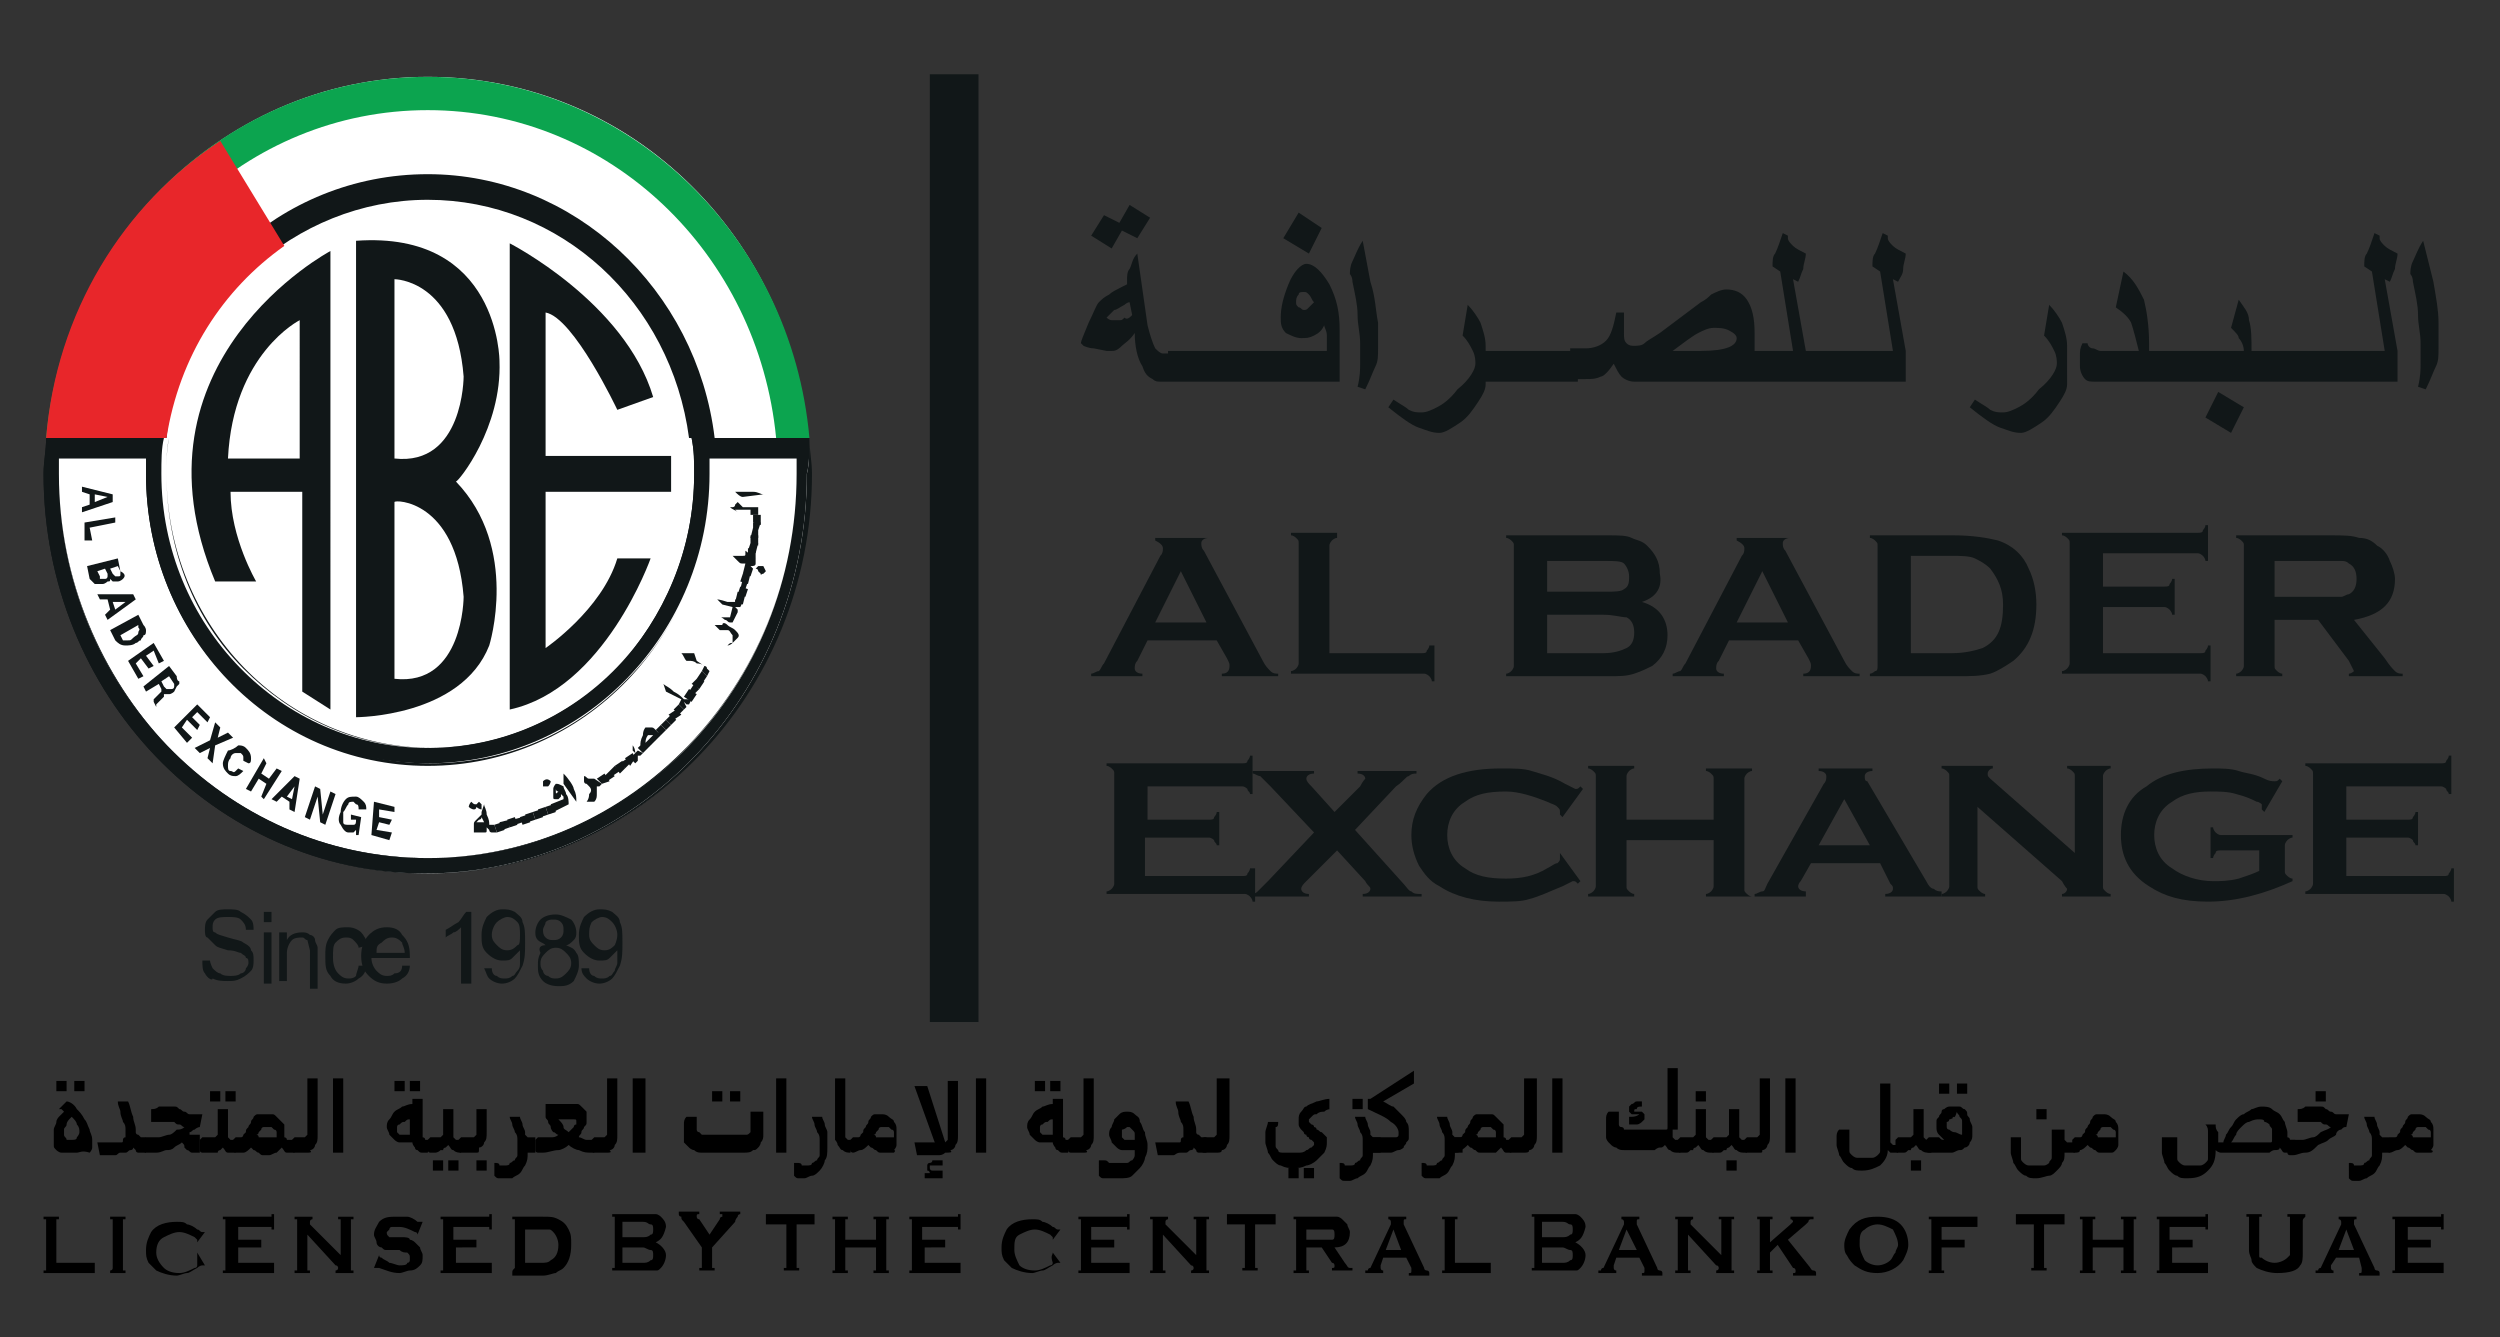 <?xml version="1.0" encoding="utf-8"?>
<!-- Generator: Adobe Illustrator 23.0.3, SVG Export Plug-In . SVG Version: 6.00 Build 0)  -->
<svg version="1.1" id="Layer_1" xmlns="http://www.w3.org/2000/svg" xmlns:xlink="http://www.w3.org/1999/xlink" x="0px" y="0px"
	 viewBox="0 0 97.6 52.2" style="enable-background:new 0 0 97.6 52.2;" xml:space="preserve">
<rect x="0" y="0" width="97.6" height="52.2" fill="#333333" stroke="none"/>
<style type="text/css">
	.st0{fill:#FFFFFF;}
	.st1{fill:#0CA44F;}
	.st2{fill:#111718;}
	.st3{fill:#E8262A;}
</style>
<g>
	<path d="M2.3,43.3l0.3-0.3C2.7,43,2.9,43.1,3,43.3c0.1,0.1,0.2,0.2,0.3,0.4c0.1,0.1,0.1,0.2,0.2,0.4c0,0.1,0.1,0.2,0.1,0.4
		c0,0.1,0,0.2,0,0.3c0,0.1-0.1,0.2-0.1,0.2C3.2,44.9,3.1,45,3,45C3,45,2.9,45,2.7,45c-0.1,0-0.2,0-0.3,0c-0.1,0-0.2-0.1-0.2-0.1
		c-0.1-0.1-0.1-0.1-0.1-0.2c0-0.1,0-0.2,0-0.3c0-0.1,0-0.2,0-0.3c0-0.1,0.1-0.2,0.1-0.3c0-0.1,0.1-0.2,0.1-0.2
		c0.1-0.1,0.1-0.1,0.2-0.2c0,0-0.1-0.1-0.1-0.1C2.4,43.3,2.3,43.3,2.3,43.3L2.3,43.3z M2.5,44.3C2.5,44.4,2.5,44.4,2.5,44.3
		c0,0.1,0.1,0.1,0.1,0.2c0,0,0.1,0,0.1,0c0,0,0.1,0,0.1,0c0.1,0,0.2,0,0.2-0.1c0,0,0.1-0.1,0.1-0.2c0-0.1,0-0.2-0.1-0.3
		c0-0.1-0.1-0.2-0.2-0.3c0,0-0.1,0.1-0.1,0.1c0,0-0.1,0.1-0.1,0.2c0,0.1-0.1,0.1-0.1,0.2C2.5,44.2,2.5,44.3,2.5,44.3L2.5,44.3z
		 M2.7,42.6H2.2v-0.4h0.4V42.6L2.7,42.6z M3.3,42.6H2.9v-0.4h0.4V42.6L3.3,42.6z"/>
	<path d="M4.5,45.1c-0.1,0-0.2,0-0.3,0c-0.1,0-0.2,0-0.3,0l-0.1-0.5c0.1,0,0.3,0,0.4,0c0.1,0,0.2,0,0.3,0c0.1,0,0.2,0,0.2,0
		c0.1,0,0.1,0,0.1-0.1c0,0,0-0.1,0.1-0.1c0,0,0-0.1,0-0.1c0-0.1,0-0.1,0-0.2c0-0.1,0-0.2-0.1-0.3c0-0.1-0.1-0.2-0.1-0.4
		c0-0.1-0.1-0.2-0.1-0.4H5c0.1,0.2,0.1,0.4,0.2,0.6c0,0.2,0.1,0.3,0.1,0.5c0,0,0,0.1,0,0.1c0,0,0,0.1,0.1,0.1c0,0,0.1,0.1,0.1,0.1
		c0,0,0.1,0,0.2,0V45H5.6c0,0-0.1,0-0.1,0c0,0-0.1,0-0.1,0c0,0-0.1,0-0.1-0.1c0,0-0.1-0.1-0.1-0.1h0c0,0.1-0.1,0.1-0.1,0.1
		C5,44.9,5,45,4.9,45c-0.1,0-0.1,0-0.2,0C4.6,45,4.6,45.1,4.5,45.1L4.5,45.1z"/>
	<path d="M7.2,44c-0.1,0-0.1-0.1-0.2-0.1c-0.1,0-0.1,0-0.2-0.1c-0.1,0-0.1,0-0.2,0c-0.1,0-0.1,0-0.2,0c-0.1,0-0.2,0-0.3,0
		c-0.1,0-0.2,0-0.2,0v-0.5c0.1,0,0.2,0,0.3-0.1c0.1,0,0.2,0,0.3,0c0.1,0,0.2,0,0.3,0c0.1,0,0.1,0,0.2,0.1c0.1,0,0.1,0.1,0.2,0.1
		c0.1,0,0.1,0.1,0.2,0.1c0,0,0.1,0,0.1,0c0,0,0.1,0,0.1,0c0,0,0.1,0,0.1,0c0,0,0.1,0,0.2,0l-0.1,0.5c0,0-0.1,0-0.2,0.1
		c-0.1,0-0.1,0.1-0.2,0.1c0,0,0,0,0,0.1c0,0,0,0,0,0c0,0,0,0,0.1,0c0,0,0.1,0,0.1,0h0.2V45H7.8c-0.1,0-0.2,0-0.3,0
		c-0.1,0-0.1-0.1-0.2-0.1c0,0-0.1-0.1-0.1-0.1c0-0.1,0-0.1-0.1-0.2c-0.1,0.1-0.2,0.1-0.3,0.2c-0.1,0.1-0.2,0.1-0.3,0.1
		c-0.1,0-0.2,0.1-0.4,0.1c-0.1,0-0.3,0-0.4,0H5.7c0,0-0.1,0-0.1-0.1c0,0,0-0.1,0-0.2c0-0.1,0-0.1,0-0.2c0,0,0.1-0.1,0.1-0.1h0.1
		c0.1,0,0.3,0,0.4,0c0.1,0,0.3-0.1,0.4-0.1c0.1,0,0.2-0.1,0.3-0.2C7,44.1,7.1,44.1,7.2,44L7.2,44L7.2,44z"/>
	<path d="M8.2,45H7.9c0,0-0.1,0-0.1-0.1c0,0,0-0.1,0-0.2c0-0.1,0-0.1,0-0.2c0,0,0.1-0.1,0.1-0.1h0.3c0.1,0,0.1,0,0.1,0
		c0,0,0.1,0,0.1,0c0,0,0,0,0.1-0.1c0,0,0-0.1,0-0.1v-0.9h0.4v0.8c0,0.1,0,0.1,0,0.2c0,0,0,0.1,0,0.1c0,0,0.1,0.1,0.1,0.1
		c0,0,0.1,0,0.2,0V45H9.1C9,45,8.9,45,8.9,45c-0.1,0-0.1-0.1-0.2-0.2h0c0,0-0.1,0.1-0.1,0.1c0,0-0.1,0-0.1,0.1c0,0-0.1,0-0.1,0
		C8.3,45,8.2,45,8.2,45L8.2,45z M8.6,43H8.2v-0.4h0.4V43L8.6,43z M9.3,43H8.8v-0.4h0.4V43L9.3,43z"/>
	<path d="M11.5,44.5V45h-0.1c-0.1,0-0.2,0-0.2,0c-0.1,0-0.1-0.1-0.2-0.2h0c-0.1,0.1-0.1,0.1-0.2,0.2c-0.1,0-0.2,0.1-0.3,0.1
		c-0.1,0-0.1,0-0.2,0c-0.1,0-0.1,0-0.2-0.1c-0.1,0-0.1-0.1-0.2-0.1c0,0-0.1-0.1-0.1-0.1c-0.1,0.1-0.2,0.2-0.3,0.2
		C9.5,45,9.4,45,9.2,45h0c0,0-0.1,0-0.1-0.1c0,0,0-0.1,0-0.2c0-0.1,0-0.1,0-0.2c0,0,0.1-0.1,0.1-0.1h0c0.1,0,0.1,0,0.2,0
		c0.1,0,0.1-0.1,0.1-0.1c0,0,0.1-0.1,0.1-0.1c0-0.1,0-0.1,0.1-0.2c0-0.1,0.1-0.1,0.1-0.2c0-0.1,0.1-0.1,0.1-0.2
		c0.1-0.1,0.1-0.1,0.2-0.1c0.1,0,0.2,0,0.3,0c0.1,0,0.1,0,0.2,0c0.1,0,0.1,0,0.2,0.1c0,0,0.1,0.1,0.1,0.1c0,0,0.1,0.1,0.1,0.1
		c0,0,0.1,0.1,0.1,0.1c0,0,0,0.1,0,0.1c0,0,0,0.1,0,0.1c0,0,0,0.1,0,0.1c0,0,0,0.1,0,0.1c0,0,0,0.1,0,0.1c0,0,0.1,0,0.1,0.1
		C11.4,44.5,11.4,44.5,11.5,44.5L11.5,44.5z M10.4,44c-0.1,0-0.1,0-0.1,0c0,0-0.1,0-0.1,0.1c0,0-0.1,0.1-0.1,0.1c0,0,0,0.1-0.1,0.1
		c0,0,0.1,0,0.1,0.1c0,0,0.1,0,0.1,0c0,0,0.1,0,0.1,0c0,0,0.1,0,0.2,0c0,0,0.1,0,0.1,0c0,0,0.1,0,0.1,0c0,0,0,0,0.1,0c0,0,0,0,0-0.1
		c0,0,0-0.1,0-0.1c0,0,0-0.1-0.1-0.1c0,0-0.1-0.1-0.1-0.1C10.5,44,10.5,44,10.4,44L10.4,44z"/>
	<path d="M11.7,45h-0.2c0,0-0.1,0-0.1-0.1c0,0,0-0.1,0-0.2c0-0.1,0-0.1,0-0.2c0,0,0.1-0.1,0.1-0.1h0.2c0.1,0,0.1,0,0.1,0
		c0,0,0.1,0,0.1,0c0,0,0,0,0.1-0.1c0,0,0-0.1,0-0.1v-2.1h0.4v2.2c0,0.2,0,0.3-0.1,0.4c0,0.1-0.1,0.2-0.2,0.2C12.2,45,12.1,45,12,45
		C11.9,45,11.8,45,11.7,45L11.7,45z"/>
	<polygon points="13,45 13,42.1 13.4,42.1 13.4,45 13,45 	"/>
	<path d="M16.7,45c-0.1,0-0.1,0-0.2,0c-0.1,0-0.1,0-0.2-0.1c-0.1,0-0.1-0.1-0.1-0.1c0,0-0.1-0.1-0.1-0.2c0,0-0.1,0-0.1,0
		c0,0-0.1,0-0.1,0c-0.1,0-0.2,0-0.3,0c-0.1,0-0.2-0.1-0.2-0.1c-0.1-0.1-0.1-0.1-0.2-0.2c0-0.1-0.1-0.2-0.1-0.3c0-0.1,0-0.2,0.1-0.3
		c0.1-0.1,0.1-0.2,0.2-0.3c0.1-0.1,0.2-0.1,0.3-0.2c0.1,0,0.2-0.1,0.4-0.1v-0.2h0.4v1.2c0,0.1,0,0.1,0,0.2c0,0,0,0.1,0,0.1
		c0,0,0.1,0,0.1,0.1c0,0,0.1,0,0.2,0L16.7,45L16.7,45L16.7,45z M16,43.7c-0.1,0-0.1,0-0.2,0.1c-0.1,0-0.1,0-0.2,0.1
		c-0.1,0-0.1,0.1-0.1,0.1c0,0,0,0.1,0,0.1c0,0,0,0.1,0,0.1c0,0,0,0,0.1,0.1c0,0,0.1,0,0.1,0c0,0,0.1,0,0.1,0c0,0,0.1,0,0.1,0
		c0,0,0.1,0,0.1,0V43.7L16,43.7z M15.8,42.6h-0.4v-0.4h0.4V42.6L15.8,42.6z M16.4,42.6H16v-0.4h0.4V42.6L16.4,42.6z"/>
	<path d="M17,45h-0.2c0,0-0.1,0-0.1-0.1c0,0,0-0.1,0-0.2c0-0.1,0-0.1,0-0.2c0,0,0.1-0.1,0.1-0.1H17c0.1,0,0.1,0,0.1,0
		c0,0,0.1,0,0.1,0c0,0,0,0,0.1-0.1c0,0,0-0.1,0-0.1v-0.9h0.4v0.8c0,0.1,0,0.1,0,0.2c0,0,0,0.1,0,0.1c0,0,0.1,0.1,0.1,0.1
		c0,0,0.1,0,0.2,0V45H18c-0.1,0-0.2,0-0.3-0.1c-0.1,0-0.1-0.1-0.2-0.2h0c0,0-0.1,0.1-0.1,0.1c0,0-0.1,0-0.1,0.1c0,0-0.1,0-0.1,0
		C17.1,45,17,45,17,45L17,45z M17.3,45.7h-0.4v-0.4h0.4V45.7L17.3,45.7z M17.9,45.7h-0.4v-0.4h0.4V45.7L17.9,45.7z"/>
	<path d="M18.3,45H18c0,0-0.1,0-0.1-0.1c0,0,0-0.1,0-0.2c0-0.1,0-0.1,0-0.2c0,0,0.1-0.1,0.1-0.1h0.3c0.1,0,0.1,0,0.1,0
		c0,0,0.1,0,0.1,0c0,0,0,0,0.1-0.1c0,0,0-0.1,0-0.1v-0.9H19v0.9c0,0.2,0,0.3-0.1,0.4c0,0.1-0.1,0.2-0.2,0.2C18.7,45,18.7,45,18.6,45
		C18.5,45,18.4,45,18.3,45L18.3,45z M19,45.7h-0.4v-0.4H19V45.7L19,45.7z"/>
	<path d="M19.3,45.4c0.1,0,0.2,0,0.2,0.1c0.1,0,0.1,0,0.2,0c0.1,0,0.2,0,0.2-0.1c0.1,0,0.1-0.1,0.2-0.1c0-0.1,0.1-0.1,0.1-0.2
		c0-0.1,0-0.2,0-0.3c0-0.1,0-0.2,0-0.3c0-0.1,0-0.2-0.1-0.3c0-0.1-0.1-0.2-0.1-0.3c0-0.1-0.1-0.2-0.1-0.3h0.4c0,0.1,0.1,0.2,0.1,0.3
		c0,0.1,0.1,0.2,0.1,0.3c0,0,0,0,0,0.1c0,0,0,0,0.1,0.1c0,0,0.1,0,0.1,0c0,0,0.1,0,0.2,0V45h0c0,0-0.1,0-0.1,0c0,0,0,0-0.1,0
		c0,0,0,0-0.1,0c0,0,0,0,0,0l0,0c0,0.2,0,0.3-0.1,0.5c-0.1,0.1-0.1,0.2-0.2,0.3c-0.1,0.1-0.2,0.1-0.3,0.2C20,46,19.8,46,19.7,46
		c-0.1,0-0.1,0-0.2,0c-0.1,0-0.1,0-0.2-0.1V45.4L19.3,45.4z"/>
	<path d="M23.1,45c-0.2,0-0.3,0-0.5-0.1c-0.1,0-0.3-0.1-0.4-0.2h0c-0.1,0.1-0.3,0.2-0.4,0.2c-0.2,0-0.4,0.1-0.6,0.1H21
		c0,0-0.1,0-0.1-0.1c0,0,0-0.1,0-0.2c0-0.1,0-0.1,0-0.2c0,0,0.1-0.1,0.1-0.1h0.2c0.1,0,0.2,0,0.3,0c0.1,0,0.2,0,0.3-0.1
		c-0.1,0-0.1-0.1-0.2-0.1c0,0-0.1-0.1-0.1-0.2c0-0.1-0.1-0.1-0.1-0.2c0-0.1-0.1-0.1-0.1-0.2v-0.5c0.1,0,0.1,0,0.2,0
		c0.1,0,0.2,0,0.2,0c0.1,0,0.2,0,0.2,0c0.1,0,0.2,0,0.2,0c0.1,0,0.1,0,0.2,0c0.1,0,0.1,0,0.2,0c0.1,0,0.1,0,0.2,0.1
		c0,0,0.1,0.1,0.1,0.1c0,0,0.1,0.1,0.1,0.1c0,0.1,0,0.1,0,0.2c0,0.1,0,0.1,0,0.2c0,0.1,0,0.1-0.1,0.2c0,0.1-0.1,0.1-0.1,0.2
		c0,0.1-0.1,0.1-0.1,0.2c0.1,0,0.2,0.1,0.3,0.1c0.1,0,0.2,0,0.3,0V45H23.1L23.1,45z M22.2,44.2c0,0,0.1-0.1,0.1-0.1
		c0,0,0.1-0.1,0.1-0.1c0,0,0-0.1,0.1-0.1c0,0,0-0.1,0-0.1c0-0.1,0-0.1-0.1-0.1c-0.1,0-0.1,0-0.2,0c-0.1,0-0.1,0-0.2,0
		c-0.1,0-0.2,0-0.2,0v0c0.1,0.1,0.2,0.2,0.2,0.3C22,44.1,22.1,44.1,22.2,44.2L22.2,44.2L22.2,44.2z"/>
	<path d="M23.4,45h-0.2c0,0-0.1,0-0.1-0.1c0,0,0-0.1,0-0.2c0-0.1,0-0.1,0-0.2c0,0,0.1-0.1,0.1-0.1h0.2c0.1,0,0.1,0,0.1,0
		c0,0,0.1,0,0.1,0c0,0,0,0,0.1-0.1c0,0,0-0.1,0-0.1v-2.1h0.4v2.2c0,0.2,0,0.3-0.1,0.4c0,0.1-0.1,0.2-0.2,0.2
		C23.9,45,23.8,45,23.7,45C23.6,45,23.5,45,23.4,45L23.4,45z"/>
	<polygon points="24.7,45 24.7,42.1 25.2,42.1 25.2,45 24.7,45 	"/>
	<path d="M29.4,43.4h0.4v0.9c0,0.1,0,0.2-0.1,0.3c0,0.1-0.1,0.2-0.1,0.2c-0.1,0.1-0.1,0.1-0.2,0.1C29.3,45,29.2,45,29,45
		c-0.1,0-0.2,0-0.4,0c-0.1,0-0.3,0-0.4,0c-0.1,0-0.3,0-0.4,0c-0.1,0-0.2,0-0.4,0c-0.1,0-0.2,0-0.3-0.1c-0.1,0-0.2-0.1-0.2-0.1
		c0,0-0.1-0.1-0.1-0.1c0,0-0.1-0.1-0.1-0.1c0-0.1,0-0.1,0-0.2c0-0.1,0-0.1,0-0.2c0-0.1,0-0.2,0-0.3c0-0.1,0-0.2,0.1-0.3h0.4
		c0,0,0,0.1,0,0.1c0,0,0,0.1,0,0.1c0,0,0,0.1,0,0.1c0,0,0,0.1,0,0.1c0,0.1,0,0.1,0,0.1c0,0,0,0.1,0.1,0.1c0,0,0.1,0.1,0.1,0.1
		c0.1,0,0.1,0,0.2,0c0.1,0,0.2,0,0.3,0c0.1,0,0.3,0,0.4,0c0.2,0,0.4,0,0.5,0c0.1,0,0.2,0,0.3,0c0.1,0,0.1,0,0.2-0.1c0,0,0-0.1,0-0.2
		V43.4L29.4,43.4z M28.2,43h-0.4v-0.4h0.4V43L28.2,43z M28.9,43h-0.4v-0.4h0.4V43L28.9,43z"/>
	<polygon points="30.3,45 30.3,42.1 30.7,42.1 30.7,45 30.3,45 	"/>
	<path d="M31.1,45.4c0.1,0,0.2,0,0.2,0.1c0.1,0,0.1,0,0.2,0c0.1,0,0.2,0,0.2-0.1c0.1,0,0.1-0.1,0.2-0.1c0-0.1,0.1-0.1,0.1-0.2
		c0-0.1,0-0.2,0-0.3c0-0.1,0-0.2,0-0.3c0-0.1,0-0.2-0.1-0.3c0-0.1-0.1-0.2-0.1-0.3c0-0.1-0.1-0.2-0.1-0.3h0.4c0,0.1,0.1,0.2,0.1,0.3
		c0,0.1,0.1,0.2,0.1,0.3c0,0.1,0,0.2,0,0.3c0,0.1,0,0.2,0,0.3c0,0.2,0,0.4-0.1,0.5c0,0.1-0.1,0.3-0.2,0.4c-0.1,0.1-0.2,0.2-0.3,0.2
		c-0.1,0-0.2,0.1-0.3,0.1c-0.1,0-0.1,0-0.2,0c-0.1,0-0.1,0-0.2-0.1V45.4L31.1,45.4z"/>
	<path d="M33.2,45c-0.1,0-0.2,0-0.3-0.1c-0.1,0-0.1-0.1-0.2-0.2c0-0.1-0.1-0.2-0.1-0.2c0-0.1,0-0.2,0-0.3v-2.1H33v2
		c0,0.1,0,0.1,0,0.2c0,0,0,0.1,0,0.1c0,0,0.1,0.1,0.1,0.1c0,0,0.1,0,0.2,0L33.2,45L33.2,45L33.2,45z"/>
	<path d="M34.6,45c-0.1,0-0.1,0-0.2,0c-0.1,0-0.1,0-0.2-0.1c-0.1,0-0.1-0.1-0.2-0.1c0,0-0.1-0.1-0.1-0.1c-0.1,0.1-0.2,0.2-0.3,0.2
		c-0.1,0-0.2,0.1-0.3,0.1h0c0,0-0.1,0-0.1-0.1c0,0,0-0.1,0-0.2c0-0.1,0-0.1,0-0.2c0,0,0.1-0.1,0.1-0.1h0c0.1,0,0.1,0,0.2,0
		c0.1,0,0.1-0.1,0.1-0.1c0,0,0.1-0.1,0.1-0.1c0-0.1,0-0.1,0.1-0.2c0-0.1,0.1-0.1,0.1-0.2c0-0.1,0.1-0.1,0.1-0.2
		c0.1-0.1,0.1-0.1,0.2-0.1c0.1,0,0.2,0,0.2,0c0.1,0,0.2,0,0.3,0.1c0.1,0.1,0.2,0.1,0.2,0.2c0.1,0.1,0.1,0.2,0.1,0.3
		c0,0.1,0,0.2,0,0.3c0,0.1,0,0.2,0,0.3c0,0.1-0.1,0.2-0.1,0.2C35,44.9,34.9,45,34.9,45C34.8,45,34.7,45,34.6,45L34.6,45z M34.5,44
		c-0.1,0-0.1,0-0.1,0c0,0-0.1,0-0.1,0.1c0,0-0.1,0.1-0.1,0.1c0,0,0,0.1-0.1,0.1c0,0,0.1,0,0.1,0.1c0,0,0.1,0,0.1,0c0,0,0.1,0,0.1,0
		c0,0,0.1,0,0.2,0c0,0,0.1,0,0.1,0c0,0,0.1,0,0.1,0c0,0,0,0,0.1,0c0,0,0,0,0-0.1c0,0,0-0.1,0-0.1c0,0,0-0.1-0.1-0.1
		c0,0-0.1-0.1-0.1-0.1C34.6,44,34.6,44,34.5,44L34.5,44z"/>
	<path d="M36.2,42.4l0.8,2.5h-0.4l-0.9-2.5H36.2L36.2,42.4z M36.5,45.5C36.5,45.5,36.5,45.5,36.5,45.5c-0.1,0-0.1,0-0.1,0
		c0,0-0.1,0-0.1,0c0,0,0,0.1,0,0.1c0,0,0,0.1,0.1,0.1c0,0,0.1,0,0.2,0h0.2V46h-0.7v-0.2h0.2l0,0c0,0,0-0.1-0.1-0.1c0,0,0-0.1,0-0.1
		c0,0,0-0.1,0-0.1c0,0,0-0.1,0.1-0.1c0,0,0.1,0,0.1-0.1c0,0,0.1,0,0.2,0c0,0,0.1,0,0.2,0V45.5L36.5,45.5z"/>
	<path d="M36.6,45.1c-0.1,0-0.2,0-0.4,0c-0.1,0-0.3,0-0.4,0l-0.1-0.5c0.1,0,0.2,0,0.3,0c0.1,0,0.2,0,0.2,0c0.1,0,0.1,0,0.2,0
		c0.1,0,0.1,0,0.2,0c0.1,0,0.2,0,0.2,0c0.1,0,0.1,0,0.1,0c0,0,0.1-0.1,0.1-0.1c0,0,0-0.1,0-0.2v-2.1h0.4v2.1c0,0.2,0,0.3-0.1,0.4
		c0,0.1-0.1,0.2-0.2,0.2C37.2,45,37.1,45,36.9,45C36.8,45.1,36.7,45.1,36.6,45.1L36.6,45.1z"/>
	<polygon points="38.1,45 38.1,42.1 38.5,42.1 38.5,45 38.1,45 	"/>
	<path d="M41.7,45c-0.1,0-0.1,0-0.2,0c-0.1,0-0.1,0-0.2-0.1c-0.1,0-0.1-0.1-0.1-0.1c0,0-0.1-0.1-0.1-0.2c0,0-0.1,0-0.1,0
		c0,0-0.1,0-0.1,0c-0.1,0-0.2,0-0.3,0c-0.1,0-0.2-0.1-0.2-0.1c-0.1-0.1-0.1-0.1-0.2-0.2c0-0.1-0.1-0.2-0.1-0.3c0-0.1,0-0.2,0.1-0.3
		c0.1-0.1,0.1-0.2,0.2-0.3c0.1-0.1,0.2-0.1,0.3-0.2c0.1,0,0.2-0.1,0.4-0.1v-0.2h0.4v1.2c0,0.1,0,0.1,0,0.2c0,0,0,0.1,0,0.1
		c0,0,0.1,0,0.1,0.1c0,0,0.1,0,0.2,0L41.7,45L41.7,45L41.7,45z M41.1,43.7c-0.1,0-0.1,0-0.2,0.1c-0.1,0-0.1,0-0.2,0.1
		c-0.1,0-0.1,0.1-0.1,0.1c0,0,0,0.1,0,0.1c0,0,0,0.1,0,0.1c0,0,0,0,0.1,0.1c0,0,0.1,0,0.1,0c0,0,0.1,0,0.1,0c0,0,0.1,0,0.1,0
		c0,0,0.1,0,0.1,0V43.7L41.1,43.7z M40.8,42.6h-0.4v-0.4h0.4V42.6L40.8,42.6z M41.5,42.6H41v-0.4h0.4V42.6L41.5,42.6z"/>
	<path d="M42,45h-0.2c0,0-0.1,0-0.1-0.1c0,0,0-0.1,0-0.2c0-0.1,0-0.1,0-0.2c0,0,0.1-0.1,0.1-0.1h0.2c0.1,0,0.1,0,0.1,0
		c0,0,0.1,0,0.1,0c0,0,0,0,0.1-0.1c0,0,0-0.1,0-0.1v-2.1h0.4v2.2c0,0.2,0,0.3-0.1,0.4c0,0.1-0.1,0.2-0.2,0.2
		C42.5,45,42.4,45,42.3,45C42.2,45,42.1,45,42,45L42,45z"/>
	<path d="M43.1,45.3c0.1,0,0.1,0,0.2,0.1c0.1,0,0.1,0,0.2,0c0.1,0,0.1,0,0.1,0c0,0,0.1,0,0.1,0c0.1,0,0.2,0,0.3,0
		c0.1,0,0.1-0.1,0.2-0.1c0,0,0.1-0.1,0.1-0.2c0-0.1,0-0.1,0-0.2c-0.1,0-0.2,0-0.3,0c-0.1,0-0.2,0-0.2,0c-0.1,0-0.2-0.1-0.2-0.1
		c-0.1-0.1-0.1-0.1-0.2-0.2c0-0.1-0.1-0.2-0.1-0.3c0-0.1,0-0.2,0.1-0.3c0-0.1,0.1-0.2,0.1-0.3c0.1-0.1,0.1-0.1,0.2-0.2
		c0.1-0.1,0.2-0.1,0.3-0.1c0.1,0,0.2,0,0.3,0.1c0.1,0.1,0.2,0.1,0.2,0.3c0.1,0.1,0.1,0.3,0.2,0.4c0,0.2,0.1,0.3,0.1,0.5
		c0,0.2,0,0.3-0.1,0.5c0,0.1-0.1,0.3-0.2,0.4c-0.1,0.1-0.2,0.2-0.3,0.3C44.1,46,43.9,46,43.7,46c-0.1,0-0.1,0-0.2,0
		c-0.1,0-0.1,0-0.2,0c-0.1,0-0.1,0-0.2,0c-0.1,0-0.1,0-0.2-0.1V45.3L43.1,45.3z M44,44C44,44,43.9,44,44,44
		c-0.1,0.1-0.2,0.1-0.2,0.1c0,0,0,0.1,0,0.1c0,0,0,0.1,0,0.1c0,0,0,0.1,0,0.1c0,0,0,0,0.1,0.1c0,0,0.1,0,0.1,0c0,0,0.1,0,0.1,0
		c0,0,0.1,0,0.1,0c0,0,0.1,0,0.1,0c0,0,0-0.1,0-0.2c0-0.1,0-0.1-0.1-0.2c0,0-0.1-0.1-0.1-0.1C44.1,44,44,44,44,44L44,44z"/>
	<path d="M45.8,45.1c-0.1,0-0.2,0-0.3,0c-0.1,0-0.2,0-0.3,0l-0.1-0.5c0.1,0,0.3,0,0.4,0c0.1,0,0.2,0,0.3,0c0.1,0,0.2,0,0.2,0
		c0.1,0,0.1,0,0.1-0.1c0,0,0-0.1,0.1-0.1c0,0,0-0.1,0-0.1c0-0.1,0-0.1,0-0.2c0-0.1,0-0.2-0.1-0.3c0-0.1-0.1-0.2-0.1-0.4
		c0-0.1-0.1-0.2-0.1-0.4h0.5c0.1,0.2,0.1,0.4,0.2,0.6c0,0.2,0.1,0.3,0.1,0.5c0,0,0,0.1,0,0.1c0,0,0,0.1,0.1,0.1c0,0,0.1,0.1,0.1,0.1
		c0,0,0.1,0,0.2,0V45h-0.1c0,0-0.1,0-0.1,0c0,0-0.1,0-0.1,0c0,0-0.1,0-0.1-0.1c0,0-0.1-0.1-0.1-0.1h0c0,0.1-0.1,0.1-0.1,0.1
		c-0.1,0-0.1,0.1-0.2,0.1c-0.1,0-0.1,0-0.2,0C45.9,45,45.9,45.1,45.8,45.1L45.8,45.1z"/>
	<path d="M47.2,45H47c0,0-0.1,0-0.1-0.1c0,0,0-0.1,0-0.2c0-0.1,0-0.1,0-0.2c0,0,0.1-0.1,0.1-0.1h0.2c0.1,0,0.1,0,0.1,0
		c0,0,0.1,0,0.1,0c0,0,0,0,0.1-0.1c0,0,0-0.1,0-0.1v-2.1H48v2.2c0,0.2,0,0.3-0.1,0.4c0,0.1-0.1,0.2-0.2,0.2C47.7,45,47.6,45,47.5,45
		C47.4,45,47.3,45,47.2,45L47.2,45z"/>
	<path d="M52,43.3c-0.1,0-0.2,0-0.3,0.1c-0.1,0-0.2,0-0.3,0.1c-0.1,0-0.1,0-0.2,0.1c0,0-0.1,0.1-0.1,0.1c0,0,0,0,0,0.1
		c0,0,0,0,0.1,0.1c0,0,0.1,0,0.1,0.1c0,0,0.1,0,0.1,0.1c0.1,0,0.1,0.1,0.2,0.1c0,0,0.1,0.1,0.1,0.1c0,0,0.1,0.1,0.1,0.1
		c0,0.1,0,0.1,0,0.2c0,0.1,0,0.2-0.1,0.4c-0.1,0.1-0.2,0.2-0.3,0.3c-0.1,0.1-0.3,0.2-0.4,0.2c-0.2,0.1-0.3,0.1-0.5,0.1
		c-0.2,0-0.3,0-0.5-0.1c-0.1,0-0.2-0.1-0.3-0.2c-0.1-0.1-0.1-0.2-0.2-0.3c0-0.1-0.1-0.3-0.1-0.4c0-0.1,0-0.3,0-0.4
		c0-0.1,0.1-0.3,0.1-0.4h0.4c0,0.1,0,0.2-0.1,0.2c0,0.1,0,0.1,0,0.2c0,0.1,0,0.1,0,0.2c0,0,0,0.1,0,0.1c0,0.1,0,0.1,0,0.2
		c0,0.1,0,0.1,0.1,0.2c0,0.1,0.1,0.1,0.2,0.1c0.1,0,0.2,0,0.3,0c0.1,0,0.2,0,0.3,0c0.1,0,0.2,0,0.3-0.1c0.1,0,0.1-0.1,0.2-0.1
		c0,0,0.1-0.1,0.1-0.1c0,0,0-0.1,0-0.1c0,0,0,0-0.1-0.1c0,0-0.1,0-0.1-0.1c0,0-0.1,0-0.1-0.1c-0.1,0-0.1-0.1-0.1-0.1
		c0,0-0.1-0.1-0.1-0.1c0,0-0.1-0.1-0.1-0.2c0-0.1,0-0.1,0-0.2c0-0.1,0-0.2,0.1-0.3c0.1-0.1,0.1-0.2,0.2-0.2c0.1-0.1,0.2-0.1,0.4-0.2
		c0.1,0,0.3-0.1,0.5-0.1V43.3L52,43.3z M50.7,46h-0.4v-0.4h0.4V46L50.7,46z M51.3,46h-0.4v-0.4h0.4V46L51.3,46z"/>
	<path d="M52.3,45.4c0.1,0,0.2,0,0.2,0.1c0.1,0,0.1,0,0.2,0c0.1,0,0.2,0,0.2-0.1c0.1,0,0.1-0.1,0.2-0.1c0-0.1,0.1-0.1,0.1-0.2
		c0-0.1,0-0.2,0-0.3c0-0.1,0-0.2,0-0.3c0-0.1,0-0.2-0.1-0.3c0-0.1-0.1-0.2-0.1-0.3c0-0.1-0.1-0.2-0.1-0.3h0.4c0,0.1,0.1,0.2,0.1,0.3
		c0,0.1,0.1,0.2,0.1,0.3c0,0,0,0,0,0.1c0,0,0,0,0.1,0.1c0,0,0.1,0,0.1,0c0,0,0.1,0,0.2,0V45h0c0,0-0.1,0-0.1,0c0,0,0,0-0.1,0
		c0,0,0,0-0.1,0c0,0,0,0,0,0l0,0c0,0.2,0,0.3-0.1,0.5c-0.1,0.1-0.1,0.2-0.2,0.3c-0.1,0.1-0.2,0.1-0.3,0.2c-0.1,0-0.2,0.1-0.3,0.1
		c-0.1,0-0.1,0-0.2,0c-0.1,0-0.1,0-0.2-0.1V45.4L52.3,45.4z M53.2,43.3h-0.4v-0.4h0.4V43.3L53.2,43.3z"/>
	<path d="M53.5,42.9l1.7-1.1v0.5l-1.2,0.7c0.2,0.1,0.3,0.2,0.4,0.2c0.1,0.1,0.2,0.2,0.3,0.3c0.1,0.1,0.2,0.2,0.2,0.3
		c0.1,0.1,0.1,0.2,0.1,0.4c0,0.1,0,0.1,0,0.2c0,0.1,0,0.1-0.1,0.2c0,0.1-0.1,0.1-0.1,0.2c0,0-0.1,0.1-0.2,0.1
		c-0.1,0-0.2,0.1-0.3,0.1c-0.1,0-0.2,0-0.4,0h-0.5c0,0-0.1,0-0.1-0.1c0,0,0-0.1,0-0.2c0-0.1,0-0.1,0-0.2c0,0,0.1-0.1,0.1-0.1h0.6
		c0.1,0,0.2,0,0.3,0c0.1,0,0.1,0,0.2,0c0,0,0.1,0,0.1-0.1c0,0,0-0.1,0-0.1c0-0.1-0.1-0.3-0.3-0.4c-0.2-0.2-0.5-0.3-0.9-0.5V42.9
		L53.5,42.9z"/>
	<path d="M55.5,45.4c0.1,0,0.2,0,0.2,0.1c0.1,0,0.1,0,0.2,0c0.1,0,0.2,0,0.2-0.1c0.1,0,0.1-0.1,0.2-0.1c0-0.1,0.1-0.1,0.1-0.2
		c0-0.1,0-0.2,0-0.3c0-0.1,0-0.2,0-0.3c0-0.1,0-0.2-0.1-0.3c0-0.1-0.1-0.2-0.1-0.3c0-0.1-0.1-0.2-0.1-0.3h0.4c0,0.1,0.1,0.2,0.1,0.3
		c0,0.1,0.1,0.2,0.1,0.3c0,0,0,0,0,0.1c0,0,0,0,0.1,0.1c0,0,0.1,0,0.1,0c0,0,0.1,0,0.2,0V45h0c0,0-0.1,0-0.1,0c0,0,0,0-0.1,0
		c0,0,0,0-0.1,0c0,0,0,0,0,0l0,0c0,0.2,0,0.3-0.1,0.5c-0.1,0.1-0.1,0.2-0.2,0.3c-0.1,0.1-0.2,0.1-0.3,0.2C56.1,46,56,46,55.9,46
		c-0.1,0-0.1,0-0.2,0c-0.1,0-0.1,0-0.2-0.1V45.4L55.5,45.4z"/>
	<path d="M59,44.5V45H59c-0.1,0-0.2,0-0.2,0c-0.1,0-0.1-0.1-0.2-0.2h0c-0.1,0.1-0.1,0.1-0.2,0.2C58.2,45,58.1,45,58,45
		c-0.1,0-0.1,0-0.2,0c-0.1,0-0.1,0-0.2-0.1c-0.1,0-0.1-0.1-0.2-0.1c0,0-0.1-0.1-0.1-0.1c-0.1,0.1-0.2,0.2-0.3,0.2
		C57,45,56.9,45,56.8,45h0c0,0-0.1,0-0.1-0.1c0,0,0-0.1,0-0.2c0-0.1,0-0.1,0-0.2c0,0,0.1-0.1,0.1-0.1h0c0.1,0,0.1,0,0.2,0
		s0.1-0.1,0.1-0.1c0,0,0.1-0.1,0.1-0.1c0-0.1,0-0.1,0.1-0.2c0-0.1,0.1-0.1,0.1-0.2c0-0.1,0.1-0.1,0.1-0.2c0.1-0.1,0.1-0.1,0.2-0.1
		c0.1,0,0.2,0,0.3,0c0.1,0,0.1,0,0.2,0c0.1,0,0.1,0,0.2,0.1c0,0,0.1,0.1,0.1,0.1c0,0,0.1,0.1,0.1,0.1c0,0,0.1,0.1,0.1,0.1
		c0,0,0,0.1,0,0.1c0,0,0,0.1,0,0.1c0,0,0,0.1,0,0.1c0,0,0,0.1,0,0.1c0,0,0,0.1,0,0.1c0,0,0.1,0,0.1,0.1C58.9,44.5,59,44.5,59,44.5
		L59,44.5z M58,44c-0.1,0-0.1,0-0.1,0c0,0-0.1,0-0.1,0.1c0,0-0.1,0.1-0.1,0.1c0,0,0,0.1-0.1,0.1c0,0,0.1,0,0.1,0.1c0,0,0.1,0,0.1,0
		c0,0,0.1,0,0.1,0c0,0,0.1,0,0.2,0c0,0,0.1,0,0.1,0c0,0,0.1,0,0.1,0c0,0,0,0,0.1,0c0,0,0,0,0-0.1c0,0,0-0.1,0-0.1c0,0,0-0.1-0.1-0.1
		c0,0-0.1-0.1-0.1-0.1C58.1,44,58,44,58,44L58,44z"/>
	<path d="M59.3,45H59c0,0-0.1,0-0.1-0.1c0,0,0-0.1,0-0.2c0-0.1,0-0.1,0-0.2c0,0,0.1-0.1,0.1-0.1h0.2c0.1,0,0.1,0,0.1,0
		c0,0,0.1,0,0.1,0c0,0,0,0,0.1-0.1c0,0,0-0.1,0-0.1v-2.1H60v2.2c0,0.2,0,0.3-0.1,0.4c0,0.1-0.1,0.2-0.2,0.2C59.7,45,59.6,45,59.5,45
		C59.5,45,59.4,45,59.3,45L59.3,45z"/>
	<polygon points="60.6,45 60.6,42.1 61,42.1 61,45 60.6,45 	"/>
	<path d="M63.7,43.6c0.2,0,0.3-0.1,0.3-0.1c0,0,0,0,0,0c0,0,0,0-0.1,0c0,0,0,0-0.1,0c0,0,0,0-0.1,0c0,0,0,0-0.1-0.1c0,0,0-0.1,0-0.1
		c0-0.1,0-0.1,0-0.1c0,0,0.1-0.1,0.1-0.1c0.1,0,0.1-0.1,0.2-0.1c0.1,0,0.1,0,0.2,0v0.2c-0.1,0-0.2,0-0.2,0.1c-0.1,0-0.1,0-0.1,0.1
		c0,0,0,0,0,0c0,0,0,0,0.1,0c0,0,0,0,0.1,0c0,0,0,0,0.1,0c0,0,0,0,0.1,0.1c0,0,0,0.1,0,0.1c0,0,0,0.1,0,0.1c0,0-0.1,0.1-0.1,0.1
		c0,0-0.1,0.1-0.2,0.1c-0.1,0-0.2,0-0.3,0V43.6L63.7,43.6z M65.3,44.1c0,0.1,0,0.1,0,0.2c0,0,0,0.1,0,0.1c0,0,0.1,0.1,0.1,0.1
		c0,0,0.1,0,0.2,0V45h-0.1c-0.1,0-0.2,0-0.3-0.1c-0.1,0-0.1-0.1-0.2-0.2h0c-0.1,0.1-0.1,0.1-0.2,0.1c-0.1,0-0.2,0.1-0.2,0.1
		c-0.1,0-0.2,0-0.3,0c-0.1,0-0.2,0-0.3,0c-0.1,0-0.2,0-0.3,0c-0.1,0-0.2,0-0.3,0c-0.1,0-0.2,0-0.3-0.1c-0.1,0-0.2-0.1-0.2-0.1
		c0,0-0.1-0.1-0.1-0.1c0,0-0.1-0.1-0.1-0.2c0-0.1,0-0.1,0-0.2c0-0.1,0-0.1,0-0.2c0-0.1,0-0.2,0-0.3c0-0.1,0-0.2,0.1-0.3h0.4
		c0,0,0,0.1,0,0.1c0,0,0,0.1,0,0.1c0,0,0,0.1,0,0.1c0,0,0,0.1,0,0.1c0,0.1,0,0.1,0,0.1c0,0,0,0.1,0.1,0.1c0,0,0.1,0,0.1,0.1
		c0,0,0.1,0,0.2,0c0.1,0,0.2,0,0.3,0c0.1,0,0.2,0,0.4,0c0.2,0,0.3,0,0.4,0c0.1,0,0.2,0,0.3,0c0.1,0,0.1,0,0.1-0.1c0,0,0-0.1,0-0.2
		v-2.1h0.4V44.1L65.3,44.1z"/>
	<path d="M65.8,45h-0.2c0,0-0.1,0-0.1-0.1c0,0,0-0.1,0-0.2c0-0.1,0-0.1,0-0.2c0,0,0.1-0.1,0.1-0.1h0.3c0.1,0,0.1,0,0.1,0
		c0,0,0.1,0,0.1,0c0,0,0,0,0.1-0.1c0,0,0-0.1,0-0.1v-0.9h0.4v0.8c0,0.1,0,0.1,0,0.2c0,0,0,0.1,0,0.1c0,0,0.1,0.1,0.1,0.1
		c0,0,0.1,0,0.2,0V45h-0.1c-0.1,0-0.2,0-0.3-0.1c-0.1,0-0.1-0.1-0.2-0.2h0c0,0-0.1,0.1-0.1,0.1c0,0-0.1,0-0.1,0.1c0,0-0.1,0-0.1,0
		C65.9,45,65.9,45,65.8,45L65.8,45z M66.6,43h-0.4v-0.4h0.4V43L66.6,43z"/>
	<path d="M67.1,45h-0.2c0,0-0.1,0-0.1-0.1c0,0,0-0.1,0-0.2c0-0.1,0-0.1,0-0.2c0,0,0.1-0.1,0.1-0.1h0.3c0.1,0,0.1,0,0.1,0
		c0,0,0.1,0,0.1,0c0,0,0,0,0.1-0.1c0,0,0-0.1,0-0.1v-0.9h0.4v0.8c0,0.1,0,0.1,0,0.2c0,0,0,0.1,0,0.1c0,0,0.1,0.1,0.1,0.1
		c0,0,0.1,0,0.2,0V45h-0.1c-0.1,0-0.2,0-0.3-0.1c-0.1,0-0.1-0.1-0.2-0.2h0c0,0-0.1,0.1-0.1,0.1c0,0-0.1,0-0.1,0.1c0,0-0.1,0-0.1,0
		C67.2,45,67.2,45,67.1,45L67.1,45z M67.8,45.7h-0.4v-0.4h0.4V45.7L67.8,45.7z"/>
	<path d="M68.4,45h-0.2c0,0-0.1,0-0.1-0.1c0,0,0-0.1,0-0.2c0-0.1,0-0.1,0-0.2c0,0,0.1-0.1,0.1-0.1h0.2c0.1,0,0.1,0,0.1,0
		c0,0,0.1,0,0.1,0c0,0,0,0,0.1-0.1c0,0,0-0.1,0-0.1v-2.1h0.4v2.2c0,0.2,0,0.3-0.1,0.4c0,0.1-0.1,0.2-0.2,0.2
		C68.8,45,68.8,45,68.7,45C68.6,45,68.5,45,68.4,45L68.4,45z"/>
	<polygon points="69.7,45 69.7,42.1 70.1,42.1 70.1,45 69.7,45 	"/>
	<path d="M73.7,44.9c0,0.3-0.2,0.5-0.3,0.6c-0.2,0.1-0.4,0.2-0.7,0.2c-0.2,0-0.3,0-0.4-0.1c-0.1,0-0.2-0.1-0.3-0.2
		c-0.1-0.1-0.1-0.2-0.2-0.3c0-0.1-0.1-0.3-0.1-0.4c0-0.1,0-0.2,0-0.3c0-0.1,0-0.2,0.1-0.3h0.4c0,0.1,0,0.1,0,0.2c0,0.1,0,0.1,0,0.2
		c0,0,0,0.1,0,0.1c0,0,0,0.1,0,0.1c0,0.1,0,0.2,0,0.2c0,0.1,0,0.1,0.1,0.2c0,0,0.1,0.1,0.2,0.1c0.1,0,0.2,0,0.3,0c0.1,0,0.2,0,0.3,0
		c0.1,0,0.2-0.1,0.2-0.1c0.1-0.1,0.1-0.1,0.1-0.2c0-0.1,0-0.2,0-0.4v-2.2h0.4v2c0,0.1,0,0.1,0,0.2c0,0,0,0.1,0,0.1
		c0,0,0.1,0.1,0.1,0.1c0,0,0.1,0,0.2,0V45H74c-0.1,0-0.1,0-0.2,0C73.8,45,73.7,44.9,73.7,44.9L73.7,44.9L73.7,44.9z"/>
	<path d="M74.3,45h-0.2c0,0-0.1,0-0.1-0.1c0,0,0-0.1,0-0.2c0-0.1,0-0.1,0-0.2c0,0,0.1-0.1,0.1-0.1h0.3c0.1,0,0.1,0,0.1,0
		c0,0,0.1,0,0.1,0c0,0,0,0,0.1-0.1c0,0,0-0.1,0-0.1v-0.9h0.4v0.8c0,0.1,0,0.1,0,0.2c0,0,0,0.1,0,0.1c0,0,0.1,0.1,0.1,0.1
		c0,0,0.1,0,0.2,0V45h-0.1c-0.1,0-0.2,0-0.3-0.1c-0.1,0-0.1-0.1-0.2-0.2h0c0,0-0.1,0.1-0.1,0.1c0,0-0.1,0-0.1,0.1c0,0-0.1,0-0.1,0
		C74.4,45,74.4,45,74.3,45L74.3,45z M75,45.7h-0.4v-0.4H75V45.7L75,45.7z"/>
	<path d="M75.9,44.5c-0.1-0.1-0.2-0.2-0.2-0.2c-0.1-0.1-0.1-0.2-0.1-0.3c0-0.1,0-0.1,0-0.2c0-0.1,0-0.1,0.1-0.2
		c0-0.1,0.1-0.1,0.1-0.2c0-0.1,0.1-0.1,0.1-0.1c0,0,0.1-0.1,0.2-0.1c0.1,0,0.1,0,0.2,0c0.1,0,0.1,0,0.2,0c0.1,0,0.1,0.1,0.2,0.1
		c0.1,0.1,0.1,0.1,0.1,0.2c0,0.1,0.1,0.1,0.1,0.2c0,0.1,0.1,0.2,0.1,0.3c0,0.1,0,0.2,0,0.3c0,0.1,0,0.2-0.1,0.3
		c0,0.1-0.1,0.2-0.2,0.2c-0.1,0.1-0.1,0.1-0.2,0.1c-0.1,0-0.2,0.1-0.3,0.1c-0.1,0-0.2,0-0.3,0c-0.1,0-0.2,0-0.3,0h-0.3
		c0,0-0.1,0-0.1-0.1c0,0,0-0.1,0-0.2c0-0.1,0-0.1,0-0.2c0,0,0.1-0.1,0.1-0.1h0.2c0,0,0.1,0,0.1,0c0,0,0.1,0,0.1,0
		C75.8,44.5,75.8,44.5,75.9,44.5C75.9,44.5,75.9,44.5,75.9,44.5L75.9,44.5L75.9,44.5z M76.3,43.6C76.2,43.6,76.2,43.7,76.3,43.6
		c-0.1,0.1-0.2,0.1-0.2,0.1c0,0,0,0.1-0.1,0.1c0,0,0,0.1,0,0.1c0,0,0,0,0,0.1c0,0,0,0.1,0.1,0.1c0,0,0.1,0.1,0.2,0.1
		c0.1,0,0.2,0.1,0.3,0.1c0,0,0,0,0,0c0,0,0,0,0-0.1c0,0,0,0,0-0.1c0,0,0,0,0-0.1c0,0,0-0.1,0-0.2c0-0.1,0-0.1-0.1-0.2
		c0-0.1-0.1-0.1-0.1-0.2C76.3,43.7,76.3,43.6,76.3,43.6L76.3,43.6z M76.1,42.7h-0.4v-0.4h0.4V42.7L76.1,42.7z M76.8,42.7h-0.4v-0.4
		h0.4V42.7L76.8,42.7z"/>
	<path d="M80.6,44c0,0.1,0,0.2,0,0.2c0,0.1,0,0.1,0,0.2c0,0,0,0,0,0.1c0,0,0,0,0.1,0.1c0,0,0.1,0,0.1,0c0,0,0.1,0,0.2,0V45h-0.1
		c0,0-0.1,0-0.1,0c0,0-0.1,0-0.1,0c0,0,0,0-0.1,0c0,0,0,0,0,0l0,0c0,0.2,0,0.3-0.1,0.4c0,0.1-0.1,0.2-0.2,0.3
		c-0.1,0.1-0.2,0.2-0.3,0.2c-0.1,0-0.3,0.1-0.5,0.1c-0.2,0-0.3,0-0.4-0.1c-0.1,0-0.2-0.1-0.3-0.2c-0.1-0.1-0.1-0.2-0.2-0.3
		c0-0.1-0.1-0.3-0.1-0.4c0,0,0-0.1,0-0.1c0,0,0-0.1,0-0.1c0-0.1,0-0.1,0-0.2c0-0.1,0-0.1,0-0.2h0.4c0,0.1,0,0.1,0,0.2
		c0,0.1,0,0.1,0,0.2c0,0,0,0.1,0,0.1c0,0,0,0.1,0,0.1c0,0.1,0,0.2,0,0.2c0,0.1,0,0.1,0.1,0.2c0,0,0.1,0.1,0.2,0.1c0.1,0,0.2,0,0.3,0
		c0.1,0,0.2,0,0.3,0c0.1,0,0.2-0.1,0.2-0.1c0-0.1,0.1-0.1,0.1-0.2c0-0.1,0-0.2,0-0.4c0,0,0-0.1,0-0.1c0,0,0-0.1,0-0.2
		c0-0.1,0-0.1,0-0.2c0-0.1,0-0.2,0-0.2H80.6L80.6,44z M79.9,43.7h-0.4v-0.4h0.4V43.7L79.9,43.7z"/>
	<path d="M82.2,45c-0.1,0-0.1,0-0.2,0c-0.1,0-0.1,0-0.2-0.1c-0.1,0-0.1-0.1-0.2-0.1c0,0-0.1-0.1-0.1-0.1c-0.1,0.1-0.2,0.2-0.3,0.2
		C81.2,45,81.1,45,81,45h0c0,0-0.1,0-0.1-0.1c0,0,0-0.1,0-0.2c0-0.1,0-0.1,0-0.2c0,0,0.1-0.1,0.1-0.1h0c0.1,0,0.1,0,0.2,0
		c0.1,0,0.1-0.1,0.1-0.1c0,0,0.1-0.1,0.1-0.1c0-0.1,0-0.1,0.1-0.2c0-0.1,0.1-0.1,0.1-0.2c0-0.1,0.1-0.1,0.1-0.2
		c0.1-0.1,0.1-0.1,0.2-0.1c0.1,0,0.2,0,0.2,0c0.1,0,0.2,0,0.3,0.1c0.1,0.1,0.2,0.1,0.2,0.2c0.1,0.1,0.1,0.2,0.1,0.3
		c0,0.1,0,0.2,0,0.3c0,0.1,0,0.2,0,0.3c0,0.1-0.1,0.2-0.1,0.2c-0.1,0.1-0.1,0.1-0.2,0.1C82.4,45,82.3,45,82.2,45L82.2,45z M82.2,44
		c-0.1,0-0.1,0-0.1,0c0,0-0.1,0-0.1,0.1c0,0-0.1,0.1-0.1,0.1c0,0,0,0.1-0.1,0.1c0,0,0.1,0,0.1,0.1c0,0,0.1,0,0.1,0c0,0,0.1,0,0.1,0
		c0,0,0.1,0,0.2,0c0,0,0.1,0,0.1,0c0,0,0.1,0,0.1,0c0,0,0,0,0.1,0c0,0,0,0,0-0.1c0,0,0-0.1,0-0.1c0,0,0-0.1-0.1-0.1
		c0,0-0.1-0.1-0.1-0.1C82.3,44,82.2,44,82.2,44L82.2,44z"/>
	<path d="M86.5,44.9c0,0.4-0.1,0.6-0.3,0.8c-0.2,0.2-0.4,0.3-0.8,0.3c-0.2,0-0.3,0-0.4-0.1c-0.1,0-0.2-0.1-0.3-0.2
		c-0.1-0.1-0.1-0.2-0.2-0.3c0-0.1-0.1-0.3-0.1-0.4c0,0,0-0.1,0-0.1c0,0,0-0.1,0-0.1c0-0.1,0-0.1,0-0.2c0-0.1,0-0.1,0-0.2H85
		c0,0.1,0,0.1,0,0.2c0,0.1,0,0.1,0,0.2c0,0,0,0.1,0,0.1c0,0,0,0.1,0,0.1c0,0.1,0,0.2,0,0.2c0,0.1,0,0.1,0.1,0.2c0,0,0.1,0.1,0.2,0.1
		c0.1,0,0.2,0,0.3,0c0.1,0,0.2,0,0.3,0c0.1,0,0.2-0.1,0.2-0.1c0.1-0.1,0.1-0.1,0.1-0.2c0-0.1,0-0.2,0-0.4c0-0.1,0-0.1,0-0.2
		c0-0.1,0-0.1,0-0.2c0-0.1,0-0.1,0-0.2c0-0.1,0-0.2-0.1-0.3h0.4c0,0.1,0,0.2,0.1,0.3c0,0.1,0,0.2,0,0.2c0,0,0,0,0,0.1c0,0,0,0,0,0.1
		c0,0,0,0,0.1,0c0,0,0.1,0,0.1,0c0-0.1,0.1-0.2,0.1-0.3c0.1-0.1,0.1-0.2,0.2-0.3c0.1-0.1,0.1-0.2,0.2-0.3c0.1-0.1,0.2-0.2,0.3-0.2
		c0.1-0.1,0.2-0.1,0.3-0.2c0.1,0,0.2-0.1,0.4-0.1c0.1,0,0.3,0,0.4,0.1c0.1,0.1,0.2,0.1,0.3,0.2c0.1,0.1,0.1,0.2,0.2,0.3
		c0,0.1,0.1,0.3,0.1,0.4c0,0.1,0,0.1,0,0.1c0,0,0,0.1,0,0.1c0,0,0.1,0,0.1,0.1c0,0,0.1,0,0.2,0V45h-0.1c-0.1,0-0.2,0-0.3,0
		c-0.1,0-0.1-0.1-0.2-0.2h0c0,0.1-0.1,0.1-0.2,0.1c-0.1,0-0.2,0.1-0.2,0.1c-0.1,0-0.2,0-0.3,0c-0.1,0-0.2,0-0.3,0
		c-0.1,0-0.3,0-0.4,0c-0.1,0-0.2,0-0.3,0c-0.1,0-0.2,0-0.2,0c-0.1,0-0.1,0-0.2,0c0,0-0.1,0-0.1,0c0,0-0.1,0-0.1,0
		C86.7,45,86.6,45,86.5,44.9C86.6,44.9,86.6,44.9,86.5,44.9L86.5,44.9L86.5,44.9z M88.2,43.7c-0.1,0-0.2,0-0.4,0.1
		c-0.1,0-0.2,0.1-0.3,0.2c-0.1,0.1-0.2,0.2-0.2,0.3c-0.1,0.1-0.1,0.2-0.2,0.3c0,0,0.1,0,0.1,0c0,0,0.1,0,0.1,0c0.1,0,0.1,0,0.2,0
		c0.1,0,0.1,0,0.2,0c0.1,0,0.1,0,0.2,0c0,0,0.1,0,0.1,0c0.2,0,0.3,0,0.4,0c0.1,0,0.2,0,0.2,0c0.1,0,0.1,0,0.1-0.1c0,0,0-0.1,0-0.2
		c0-0.1,0-0.2,0-0.2c0-0.1-0.1-0.1-0.1-0.2c0,0-0.1-0.1-0.2-0.1C88.4,43.7,88.3,43.7,88.2,43.7L88.2,43.7z"/>
	<path d="M91,44c-0.1,0-0.1-0.1-0.2-0.1c-0.1,0-0.1,0-0.2-0.1c-0.1,0-0.1,0-0.2,0c-0.1,0-0.1,0-0.2,0c-0.1,0-0.2,0-0.3,0
		c-0.1,0-0.2,0-0.2,0v-0.5c0.1,0,0.2,0,0.3-0.1c0.1,0,0.2,0,0.3,0c0.1,0,0.2,0,0.3,0c0.1,0,0.1,0,0.2,0.1c0.1,0,0.1,0.1,0.2,0.1
		c0.1,0,0.1,0.1,0.2,0.1c0,0,0.1,0,0.1,0c0,0,0.1,0,0.1,0c0,0,0.1,0,0.1,0c0,0,0.1,0,0.2,0l-0.1,0.5c-0.1,0-0.1,0-0.2,0.1
		c-0.1,0-0.2,0.1-0.2,0.2c-0.1,0.1-0.2,0.1-0.3,0.2c-0.1,0.1-0.2,0.1-0.4,0.2C90.3,44.9,90.2,45,90,45c-0.2,0-0.3,0.1-0.5,0.1h-0.1
		c0,0-0.1,0-0.1-0.1c0,0,0-0.1,0-0.2c0-0.1,0-0.1,0-0.2c0,0,0.1-0.1,0.1-0.1h0.1c0.1,0,0.3,0,0.4,0c0.1,0,0.3-0.1,0.4-0.1
		c0.1,0,0.2-0.1,0.3-0.2C90.8,44.1,90.9,44.1,91,44L91,44L91,44z M90.8,43h-0.4v-0.4h0.4V43L90.8,43z"/>
	<path d="M91.7,45.4c0.1,0,0.2,0,0.2,0.1c0.1,0,0.1,0,0.2,0c0.1,0,0.2,0,0.2-0.1c0.1,0,0.1-0.1,0.2-0.1c0-0.1,0.1-0.1,0.1-0.2
		c0-0.1,0-0.2,0-0.3c0-0.1,0-0.2,0-0.3c0-0.1,0-0.2-0.1-0.3c0-0.1-0.1-0.2-0.1-0.3c0-0.1-0.1-0.2-0.1-0.3h0.4c0,0.1,0.1,0.2,0.1,0.3
		c0,0.1,0.1,0.2,0.1,0.3c0,0,0,0,0,0.1c0,0,0,0,0.1,0.1c0,0,0.1,0,0.1,0c0,0,0.1,0,0.2,0V45h0c0,0-0.1,0-0.1,0c0,0,0,0-0.1,0
		c0,0,0,0-0.1,0c0,0,0,0,0,0l0,0c0,0.2,0,0.3-0.1,0.5c-0.1,0.1-0.1,0.2-0.2,0.3c-0.1,0.1-0.2,0.1-0.3,0.2c-0.1,0-0.2,0.1-0.3,0.1
		c-0.1,0-0.1,0-0.2,0c-0.1,0-0.1,0-0.2-0.1V45.4L91.7,45.4z"/>
	<path d="M94.6,45c-0.1,0-0.1,0-0.2,0c-0.1,0-0.1,0-0.2-0.1c-0.1,0-0.1-0.1-0.2-0.1c0,0-0.1-0.1-0.1-0.1c-0.1,0.1-0.2,0.2-0.3,0.2
		c-0.1,0-0.2,0.1-0.3,0.1h0c0,0-0.1,0-0.1-0.1c0,0,0-0.1,0-0.2c0-0.1,0-0.1,0-0.2c0,0,0.1-0.1,0.1-0.1h0c0.1,0,0.1,0,0.2,0
		s0.1-0.1,0.1-0.1c0,0,0.1-0.1,0.1-0.1c0-0.1,0-0.1,0.1-0.2c0-0.1,0.1-0.1,0.1-0.2c0-0.1,0.1-0.1,0.1-0.2c0.1-0.1,0.1-0.1,0.2-0.1
		c0.1,0,0.2,0,0.2,0c0.1,0,0.2,0,0.3,0.1c0.1,0.1,0.2,0.1,0.2,0.2c0.1,0.1,0.1,0.2,0.1,0.3c0,0.1,0,0.2,0,0.3c0,0.1,0,0.2,0,0.3
		c0,0.1-0.1,0.2-0.1,0.2C95,44.9,95,45,94.9,45C94.8,45,94.7,45,94.6,45L94.6,45z M94.5,44c-0.1,0-0.1,0-0.1,0c0,0-0.1,0-0.1,0.1
		c0,0-0.1,0.1-0.1,0.1c0,0,0,0.1-0.1,0.1c0,0,0.1,0,0.1,0.1c0,0,0.1,0,0.1,0c0,0,0.1,0,0.1,0c0,0,0.1,0,0.2,0c0,0,0.1,0,0.1,0
		c0,0,0.1,0,0.1,0c0,0,0,0,0.1,0c0,0,0,0,0-0.1c0,0,0-0.1,0-0.1c0,0,0-0.1-0.1-0.1c0,0-0.1-0.1-0.1-0.1C94.6,44,94.6,44,94.5,44
		L94.5,44z"/>
	<path class="st0" d="M31.6,18.5c0,8.6-6.7,15.6-14.9,15.6c-8.2,0-14.9-7-14.9-15.6C1.8,9.9,8.5,3,16.7,3C25,3,31.6,9.9,31.6,18.5
		L31.6,18.5z"/>
	<path class="st1" d="M3.1,17.1C3.8,9.9,9.6,4.3,16.7,4.3c7.1,0,12.9,5.6,13.6,12.8h1.3C30.9,9.2,24.5,3,16.7,3
		C8.9,3,2.5,9.2,1.8,17.1H3.1L3.1,17.1z"/>
	<path class="st2" d="M6.5,17.1c0.5-5.2,5-9.3,10.2-9.3c5.2,0,9.5,4,10.2,9.3h1c-0.7-5.8-5.5-10.3-11.2-10.3
		c-5.8,0-10.5,4.5-11.2,10.3H6.5L6.5,17.1z"/>
	<path class="st3" d="M1.8,17.1h4.7c0.5-3.2,2.2-5.8,4.6-7.5L8.6,5.5C4.8,8,2.2,12.2,1.8,17.1L1.8,17.1z"/>
	<path class="st2" d="M16.7,33.5c-7.9,0-14.4-6.7-14.4-15c0-0.2,0-0.4,0-0.6h3.4c0,0.2,0,0.4,0,0.6c0,6.3,4.9,11.3,11,11.3
		c6.1,0,11-5.1,11-11.3c0-0.2,0-0.4,0-0.6h3.4c0,0.2,0,0.4,0,0.6C31.1,26.8,24.7,33.5,16.7,33.5L16.7,33.5z M31.6,17.1L31.6,17.1H31
		h-3.4h-0.3H27c0.1,0.5,0.1,0.9,0.1,1.4c0,5.9-4.6,10.7-10.4,10.7c-5.7,0-10.4-4.8-10.4-10.7c0-0.5,0-1,0.1-1.4H6.1H5.8H2.4H1.8
		c0,0.5-0.1,0.9-0.1,1.4c0,8.6,6.7,15.6,14.9,15.6c8.2,0,14.9-7,14.9-15.6C31.6,18.1,31.6,17.6,31.6,17.1L31.6,17.1z"/>
	<path class="st2" d="M16.7,33.5L16.7,33.5c-4,0-7.6-1.7-10.2-4.4C4,26.4,2.3,22.7,2.3,18.5c0-0.2,0-0.4,0-0.6l0,0v0h3.4v0l0,0
		c0,0.2,0,0.4,0,0.6c0,6.3,4.9,11.4,11,11.4c6.1,0,11-5.1,11-11.4c0-0.2,0-0.4,0-0.6l0,0v0h3.4v0l0,0c0,0.2,0,0.4,0,0.6
		c0,4.1-1.6,7.9-4.2,10.6C24.3,31.9,20.7,33.5,16.7,33.5L16.7,33.5L16.7,33.5c7.9,0,14.4-6.7,14.4-15c0-0.2,0-0.4,0-0.6l0,0h-3.4
		l0,0c0,0.2,0,0.4,0,0.6c0,3.1-1.2,6-3.2,8c-2,2.1-4.7,3.3-7.7,3.3c-3,0-5.8-1.3-7.7-3.3c-2-2-3.2-4.9-3.2-8c0-0.2,0-0.4,0-0.6v0
		H2.3v0c0,0.2,0,0.4,0,0.6C2.3,26.8,8.8,33.6,16.7,33.5L16.7,33.5L16.7,33.5z M31.6,17.1L31.6,17.1L31.6,17.1l-0.6,0h-3.4h-0.3H27h0
		l0,0c0.1,0.5,0.1,0.9,0.1,1.4c0,3-1.2,5.6-3,7.6c-1.9,1.9-4.5,3.1-7.3,3.1c-2.9,0-5.4-1.2-7.3-3.1c-1.9-1.9-3-4.6-3-7.6
		c0-0.5,0-1,0.1-1.4l0,0H6.1H5.8H2.4H1.8h0v0c0,0.5-0.1,0.9-0.1,1.4c0,8.6,6.7,15.6,14.9,15.6c8.2,0,14.9-7,14.9-15.6
		C31.6,18.1,31.6,17.6,31.6,17.1L31.6,17.1L31.6,17.1L31.6,17.1L31.6,17.1c0,0.5,0.1,0.9,0.1,1.4c0,4.3-1.7,8.2-4.4,11
		c-2.7,2.8-6.4,4.6-10.5,4.6c-4.1,0-7.8-1.7-10.5-4.6c-2.7-2.8-4.4-6.7-4.4-11c0-0.5,0-1,0.1-1.4l0,0v0h0.6h3.4h0.3h0.3v0l0,0
		c-0.1,0.5-0.1,0.9-0.1,1.4c0,5.9,4.6,10.7,10.4,10.7c5.7,0,10.4-4.8,10.4-10.7c0-0.5,0-1-0.1-1.4l0,0v0h0.3h0.3H31L31.6,17.1
		L31.6,17.1L31.6,17.1L31.6,17.1L31.6,17.1L31.6,17.1z"/>
	<path class="st2" d="M11.7,17.9H8.9c0.2-4.1,2.8-5.4,2.8-5.4V17.9L11.7,17.9z M8.4,22.7H10c0,0-1-1.7-1-3.5h2.8v7.8l1.1,0.7V9.8
		C12.9,9.8,4.8,14.1,8.4,22.7L8.4,22.7z"/>
	<path class="st2" d="M18.1,23.3c0,0,0,3.5-2.7,3.2v-6.9C15.4,19.5,17.8,19.5,18.1,23.3L18.1,23.3z M15.4,10.9c0,0,2.4,0,2.7,3.8
		c0,0,0,3.5-2.7,3.2V10.9L15.4,10.9z M19.5,14.1c0,0,0-5.1-5.6-4.7V28c0,0,4.1,0,5.2-2.8c0,0,1.2-3.8-1.3-6.4
		C17.9,18.8,19.6,16.7,19.5,14.1L19.5,14.1z"/>
	<path class="st2" d="M19.9,9.5v18.2c3.7-0.8,5.5-5.9,5.5-5.9h-1.3c-0.6,2-2.8,3.5-2.8,3.5v-6.1h4.9v-1.4h-4.9v-5.6
		c1.1,0.2,2.8,3.8,2.8,3.8l1.4-0.5C24.4,11.8,19.9,9.5,19.9,9.5L19.9,9.5z"/>
	<path class="st2" d="M3.7,19.3l0,0.3l0.5-0.2L3.7,19.3L3.7,19.3z M4.4,19.3l0,0.3L3.2,20l0-0.2l0.3-0.1l0-0.4l-0.3-0.1l0-0.2
		L4.4,19.3L4.4,19.3z"/>
	<polygon class="st2" points="4.5,20.2 4.5,20.4 3.5,20.6 3.6,21.1 3.3,21.1 3.3,20.4 4.5,20.2 	"/>
	<path class="st2" d="M4.6,22.1l-0.3,0.1l0.1,0.2l0.1,0.1l0.1,0c0.1,0,0.1,0,0.1-0.1l0-0.1L4.6,22.1L4.6,22.1z M4.1,22.2l-0.3,0.1
		l0.1,0.2l0,0.1c0,0,0.1,0,0.2,0c0.1,0,0.1-0.1,0.1-0.1l0-0.1L4.1,22.2L4.1,22.2z M4.8,22.6c0,0-0.1,0.1-0.2,0.1c-0.1,0-0.1,0-0.2,0
		l-0.1-0.1c0,0.1,0,0.1-0.1,0.1c0,0-0.1,0.1-0.2,0.1c-0.1,0-0.1,0-0.2,0l-0.1,0l-0.1-0.1l-0.1-0.1l-0.1-0.5l1.2-0.3l0.1,0.5
		C4.9,22.4,4.9,22.5,4.8,22.6L4.8,22.6z"/>
	<path class="st2" d="M4.4,23.5l0.1,0.3l0.4-0.3L4.4,23.5L4.4,23.5z M5.2,23.2l0.1,0.2l-1.1,0.8l-0.1-0.2l0.2-0.2l-0.1-0.4l-0.3,0
		l-0.1-0.2L5.2,23.2L5.2,23.2z"/>
	<path class="st2" d="M5.4,24.4l-0.7,0.4l0.1,0.2C4.8,25,4.9,25,5,25c0.1,0,0.1,0,0.2-0.1c0.1-0.1,0.2-0.1,0.2-0.2
		c0-0.1,0.1-0.1,0-0.2L5.4,24.4L5.4,24.4z M5.7,24.6c0,0.1,0,0.2-0.1,0.2c0,0.1-0.1,0.1-0.1,0.2c-0.1,0-0.1,0.1-0.2,0.1
		c-0.1,0.1-0.3,0.1-0.4,0.1c-0.2,0-0.3-0.1-0.4-0.2l-0.2-0.4l1.1-0.6l0.2,0.4C5.7,24.5,5.7,24.6,5.7,24.6L5.7,24.6z"/>
	<polygon class="st2" points="6.2,25.9 6,25.4 5.7,25.6 6,26 5.8,26.1 5.5,25.7 5.3,25.9 5.6,26.4 5.4,26.5 5,25.8 6,25.1 6.4,25.8 
		6.2,25.9 	"/>
	<path class="st2" d="M6.6,26.4l-0.3,0.2l0.1,0.2l0.1,0.1c0,0,0.1,0,0.2,0c0.1,0,0.1-0.1,0.1-0.1l0-0.1L6.6,26.4L6.6,26.4z M7,26.6
		l0,0.1l-0.1,0.1L6.8,27c0,0-0.1,0.1-0.2,0.1c-0.1,0-0.1,0-0.2,0c0,0.1,0,0.1,0,0.1c0,0-0.1,0.1-0.1,0.1l-0.1,0.1l-0.1,0.1l0,0.1
		l0,0L6,27.4l0-0.1l0.1-0.1l0.1-0.1c0.1-0.1,0.1-0.1,0.1-0.1l0-0.1l-0.1-0.2L5.7,27l-0.1-0.2l1-0.8l0.3,0.4C6.9,26.6,7,26.6,7,26.6
		L7,26.6z"/>
	<polygon class="st2" points="8.1,28.2 7.7,27.8 7.5,28 7.8,28.3 7.7,28.5 7.3,28.1 7.1,28.4 7.5,28.8 7.3,29 6.8,28.4 7.7,27.5 
		8.2,28 8.1,28.2 	"/>
	<polygon class="st2" points="7.8,29.4 7.6,29.2 8.2,28.9 8.4,28.2 8.6,28.4 8.5,28.8 8.9,28.6 9.1,28.8 8.4,29.1 8.3,29.8 
		8.1,29.6 8.2,29.2 7.8,29.4 	"/>
	<path class="st2" d="M9.3,29.1c0.1,0,0.2,0,0.3,0.1c0.1,0.1,0.2,0.2,0.2,0.4c0,0.1,0,0.2-0.1,0.2l-0.2-0.1c0-0.1,0-0.1,0-0.1
		c0-0.1,0-0.1-0.1-0.2c-0.1,0-0.1,0-0.2,0c-0.1,0-0.2,0.1-0.2,0.2c-0.1,0.1-0.1,0.2-0.1,0.3c0,0.1,0,0.2,0.1,0.2
		c0.1,0,0.1,0.1,0.2,0l0.1-0.1l0.2,0.1c-0.1,0.1-0.2,0.2-0.3,0.2c-0.1,0-0.2,0-0.3-0.1c-0.1-0.1-0.2-0.2-0.2-0.4
		c0-0.1,0.1-0.3,0.2-0.5C9,29.3,9.2,29.2,9.3,29.1L9.3,29.1z"/>
	<polygon class="st2" points="9.6,30.8 10.3,29.6 10.4,29.8 10.2,30.2 10.5,30.4 10.8,30 11,30.1 10.3,31.2 10.2,31.1 10.4,30.6 
		10.1,30.4 9.8,30.9 9.6,30.8 	"/>
	<path class="st2" d="M11.2,31.1l0.2,0.1l0.1-0.5L11.2,31.1L11.2,31.1z M11.5,30.3l0.2,0.1l-0.2,1.3l-0.2-0.1l0-0.3l-0.3-0.2
		l-0.2,0.2l-0.2-0.1L11.5,30.3L11.5,30.3z"/>
	<polygon class="st2" points="12.3,30.7 12.5,30.8 12.6,31.8 12.9,30.9 13.1,31 12.7,32.2 12.5,32.1 12.4,31.1 12.1,32 11.9,31.9 
		12.3,30.7 	"/>
	<path class="st2" d="M14,31.6c0-0.1,0-0.2-0.1-0.2l-0.1-0.1c-0.1,0-0.2,0-0.2,0.1c-0.1,0.1-0.1,0.2-0.2,0.3c0,0.2,0,0.3,0,0.4
		c0,0.1,0.1,0.1,0.2,0.1c0.1,0,0.1,0,0.2,0c0.1,0,0.1-0.1,0.1-0.2L13.7,32l0-0.2l0.4,0.1L14,32.6l-0.1,0l0-0.2
		c-0.1,0.1-0.1,0.1-0.1,0.1c-0.1,0-0.1,0-0.2,0c-0.1,0-0.2-0.1-0.3-0.3c-0.1-0.1-0.1-0.3,0-0.5c0-0.2,0.1-0.4,0.2-0.5
		c0.1-0.1,0.2-0.1,0.4-0.1c0.1,0,0.2,0.1,0.3,0.2c0.1,0.1,0.1,0.2,0.1,0.3L14,31.6L14,31.6z"/>
	<polygon class="st2" points="15.4,31.7 14.8,31.6 14.8,31.9 15.3,32 15.2,32.2 14.8,32.1 14.7,32.4 15.3,32.5 15.2,32.8 14.5,32.6 
		14.6,31.3 15.4,31.5 15.4,31.7 	"/>
	<path class="st2" d="M18.9,32.1l-0.1-0.2c0,0,0,0.1-0.1,0.1l-0.1,0.1L18.9,32.1L18.9,32.1z M19.4,32.5l-0.2,0c0,0-0.1,0-0.1-0.1
		L19,32.3c0,0,0,0.1,0,0.1c0,0.1,0,0.1-0.1,0.1l-0.4,0c0-0.2,0-0.3,0-0.3c0-0.1,0-0.1,0.1-0.2c0.1-0.1,0.1-0.1,0.2-0.2l0-0.1
		l0.1-0.3l0,0c0,0.1,0.1,0.2,0.1,0.4c0.1,0.2,0.1,0.3,0.1,0.4l0.1,0l0.1,0L19.4,32.5L19.4,32.5z M18.8,31.4l0,0.1c0,0.1,0,0.1,0,0.1
		c0,0-0.1,0-0.2-0.1c0,0,0,0.1-0.1,0.1c0,0-0.1,0-0.2-0.1c0,0,0-0.1,0.1-0.2c0.1,0.1,0.1,0.1,0.2,0.1c0,0,0,0,0.1-0.1L18.8,31.4
		L18.8,31.4z"/>
	<polygon class="st2" points="19.6,32.1 19.7,32.4 19.4,32.5 19.3,32.2 19.6,32.1 	"/>
	<polygon class="st2" points="19.9,32 19.9,32.3 19.6,32.4 19.5,32.1 19.9,32 	"/>
	<polygon class="st2" points="20.1,31.9 20.2,32.2 19.9,32.3 19.8,32 20.1,31.9 	"/>
	<polygon class="st2" points="20.4,31.9 20.4,32.1 20.1,32.2 20,32 20.4,31.9 	"/>
	<polygon class="st2" points="20.6,31.8 20.7,32.1 20.4,32.2 20.3,31.9 20.6,31.8 	"/>
	<polygon class="st2" points="20.8,31.7 20.9,32 20.6,32.1 20.5,31.8 20.8,31.7 	"/>
	<polygon class="st2" points="21.1,31.6 21.2,31.9 20.9,32 20.8,31.7 21.1,31.6 	"/>
	<polygon class="st2" points="21.3,31.5 21.4,31.8 21.1,31.9 21,31.6 21.3,31.5 	"/>
	<polygon class="st2" points="21.6,31.4 21.7,31.7 21.4,31.8 21.3,31.5 21.6,31.4 	"/>
	<path class="st2" d="M21.8,30.9c-0.1,0-0.1-0.1-0.1-0.1l0,0.1C21.7,31,21.7,31,21.8,30.9L21.8,30.9L21.8,30.9z M22.1,31
		c0.1,0.1,0.1,0.3,0.1,0.4l-0.6,0.3l-0.1-0.3l0.5-0.2l0,0L22,31.1L21.9,31c0,0.1,0,0.1,0,0.1l-0.1,0.1l-0.1,0c-0.1,0-0.1,0-0.1-0.1
		c0-0.1,0-0.2,0-0.3c0-0.1,0.1-0.2,0.1-0.2c0.1,0,0.1,0,0.3,0.1C22,30.8,22.1,30.9,22.1,31L22.1,31z M21.5,30.5c0,0,0,0.1-0.1,0.2
		l-0.1,0c-0.1,0-0.1,0-0.1,0c0,0,0,0,0-0.1c0-0.1,0-0.1,0-0.1C21.3,30.4,21.4,30.4,21.5,30.5L21.5,30.5z"/>
	<path class="st2" d="M22.4,30.8c0.1,0.2,0.1,0.3,0.1,0.5l-0.5-0.7c0-0.1,0-0.2,0-0.4C22.2,30.4,22.4,30.7,22.4,30.8L22.4,30.8z"/>
	<path class="st2" d="M23.5,30.6l-0.1,0.1l-0.1,0l0,0c0,0.1,0,0.2,0,0.3c0,0.1,0,0.2-0.1,0.3c0,0-0.1,0-0.2,0c-0.1,0-0.2,0-0.3,0
		l0,0l0,0c0,0,0,0,0.1,0c0.1,0,0.1,0,0.1,0c0,0,0.1-0.1,0.1-0.3c0.1-0.1,0.1-0.2,0-0.3c0,0-0.1-0.1-0.1-0.1c-0.1,0-0.1-0.1-0.1-0.1
		c0,0,0-0.1,0-0.1c0-0.1,0-0.1,0-0.1c0.1,0,0.1,0.1,0.2,0.1c0.1,0,0.2,0,0.2,0l0,0L23.5,30.6L23.5,30.6z"/>
	<polygon class="st2" points="23.6,30.2 23.8,30.5 23.5,30.6 23.3,30.4 23.6,30.2 	"/>
	<polygon class="st2" points="23.8,30.1 24,30.3 23.7,30.5 23.6,30.3 23.8,30.1 	"/>
	<polygon class="st2" points="24,29.9 24.2,30.1 23.9,30.3 23.8,30.1 24,29.9 	"/>
	<polygon class="st2" points="24.3,29.7 24.4,30 24.2,30.2 24,29.9 24.3,29.7 	"/>
	<polygon class="st2" points="24.5,29.6 24.6,29.8 24.4,30 24.2,29.8 24.5,29.6 	"/>
	<polygon class="st2" points="24.7,29.4 24.8,29.6 24.6,29.9 24.4,29.6 24.7,29.4 	"/>
	<path class="st2" d="M25.1,29.4L25,29.5l-0.1,0v0.1l0,0.1l-0.1,0.1l-0.2-0.2l0.2-0.2l-0.1-0.1c0,0,0-0.1,0-0.1c0-0.1,0-0.1,0-0.1
		l0,0c0,0,0.1,0.1,0.1,0.3l0.1-0.1L25.1,29.4L25.1,29.4z"/>
	<path class="st2" d="M25.5,28.7c-0.1,0-0.2,0-0.2,0c0,0-0.1,0.1-0.1,0.3L25.5,28.7L25.5,28.7z M25.8,28.7l-0.7,0.7l-0.2-0.2
		l0.1-0.1c0-0.1,0-0.2,0.1-0.4c0-0.2,0.1-0.3,0.1-0.3c0,0,0.1,0,0.2,0c0.1,0,0.1,0,0.2,0.1c0,0,0,0,0.1,0.1l0.1-0.1L25.8,28.7
		L25.8,28.7z"/>
	<polygon class="st2" points="25.8,28.3 26,28.5 25.8,28.7 25.6,28.5 25.8,28.3 	"/>
	<polygon class="st2" points="26,28.1 26.2,28.3 26,28.5 25.8,28.3 26,28.1 	"/>
	<polygon class="st2" points="26.2,27.9 26.4,28.1 26.2,28.3 26,28.1 26.2,27.9 	"/>
	<polygon class="st2" points="26.4,27.7 26.6,27.9 26.3,28.1 26.1,27.9 26.4,27.7 	"/>
	<polygon class="st2" points="26.5,27.5 26.7,27.7 26.5,27.9 26.3,27.7 26.5,27.5 	"/>
	<path class="st2" d="M27,27.3l-0.1,0.2l-0.1,0l-0.1-0.1l0.1,0.2l-0.1,0.1l-0.2-0.2l0.1-0.2L26,27l-0.1-0.3h0
		c0.1,0.1,0.2,0.1,0.4,0.3c0.2,0.1,0.3,0.2,0.4,0.3h0.1l0,0L27,27.3L27,27.3z"/>
	<polygon class="st2" points="26.9,26.9 27.2,27.1 27,27.4 26.7,27.2 26.9,26.9 	"/>
	<polygon class="st2" points="27.1,26.7 27.3,26.9 27.1,27.1 26.9,27 27.1,26.7 	"/>
	<polygon class="st2" points="27.2,26.5 27.5,26.6 27.3,26.9 27,26.7 27.2,26.5 	"/>
	<polygon class="st2" points="27.4,26.2 27.6,26.4 27.4,26.7 27.2,26.5 27.4,26.2 	"/>
	<path class="st2" d="M27.1,25.5l0.1,0.3l0.3,0.2c0,0,0.1,0,0.1,0.1c0.1,0.1,0.1,0.1,0.1,0.1l0,0l-0.1,0.2l-0.2-0.2l0.1-0.2l0,0
		c0,0-0.1-0.1-0.3-0.1c-0.1-0.1-0.2-0.1-0.3-0.1l-0.1,0c-0.1-0.1-0.1-0.2-0.2-0.3l0,0l0.1,0c0,0,0.1,0,0.1,0
		C27,25.5,27,25.5,27.1,25.5L27.1,25.5z"/>
	<path class="st2" d="M28.4,24.4c0.1,0.1,0.2,0.1,0.3,0.2c0.1,0.1,0.2,0.2,0.1,0.3c0,0-0.1,0.1-0.2,0.2c-0.1,0.1-0.2,0.1-0.2,0.1
		l0,0l0,0c0.1-0.1,0.1-0.1,0.2-0.1c0,0,0-0.1,0-0.3c-0.1-0.1-0.1-0.2-0.2-0.2c0,0-0.1,0-0.3,0c0,0-0.1-0.1-0.2-0.2
		c0.1,0,0.2,0,0.3,0C28.2,24.3,28.3,24.3,28.4,24.4L28.4,24.4z"/>
	<path class="st2" d="M29,23.5l-0.1,0.2l-0.1,0l-0.1,0l0.1,0.1l0,0.1l-0.2,0.4l0,0l-0.1,0c-0.1,0-0.1-0.1-0.2-0.1
		c-0.1-0.1-0.2-0.1-0.1-0.1l0.1,0l0.1,0c0.1,0,0.1,0,0.1,0l0.1-0.4l0,0l-0.4-0.1l-0.2-0.2c0,0,0.1,0,0.4,0.1c0.2,0,0.3,0,0.3,0
		l0-0.1L29,23.5L29,23.5z"/>
	<polygon class="st2" points="28.8,23.1 29.1,23.2 29,23.6 28.7,23.5 28.8,23.1 	"/>
	<polygon class="st2" points="28.9,22.9 29.2,23 29.1,23.3 28.8,23.2 28.9,22.9 	"/>
	<polygon class="st2" points="29,22.6 29.2,22.7 29.1,23 28.9,23 29,22.6 	"/>
	<polygon class="st2" points="29,22.4 29.3,22.4 29.2,22.8 28.9,22.7 29,22.4 	"/>
	<path class="st2" d="M29.8,22.1L29.8,22.1l0.1,0.2c0,0,0,0-0.1,0.1c-0.1,0-0.1,0.1-0.1,0c0,0,0,0-0.1-0.1c0-0.1-0.1-0.1-0.1-0.1
		c0,0,0,0,0.1-0.1C29.8,22.1,29.8,22.1,29.8,22.1L29.8,22.1z M29.5,21.8l0,0.2c0,0.1-0.1,0.1-0.2,0.1l0.1,0.1l-0.1,0.3L29,22.4
		l0.1-0.4L29,22c-0.1,0-0.1,0-0.2-0.1l-0.1-0.1l-0.1-0.1l0.2,0l0.1,0l0.1,0c0.1,0,0.1,0,0.1-0.1l0-0.1L29.5,21.8L29.5,21.8z"/>
	<polygon class="st2" points="29.2,21.4 29.5,21.5 29.5,21.8 29.2,21.8 29.2,21.4 	"/>
	<polygon class="st2" points="29.3,21.2 29.6,21.2 29.5,21.6 29.2,21.5 29.3,21.2 	"/>
	<polygon class="st2" points="29.3,20.9 29.6,20.9 29.6,21.3 29.3,21.2 29.3,20.9 	"/>
	<polygon class="st2" points="29.4,20.6 29.6,20.7 29.6,21 29.3,21 29.4,20.6 	"/>
	<polygon class="st2" points="29.4,20.4 29.7,20.4 29.6,20.7 29.4,20.7 29.4,20.4 	"/>
	<polygon class="st2" points="29.4,20.1 29.7,20.1 29.7,20.5 29.4,20.4 29.4,20.1 	"/>
	<path class="st2" d="M28.8,19.6l0.2,0.2l0.3,0c0,0,0.1,0,0.2,0c0.1,0,0.1,0,0.1,0l0,0l0,0.3l-0.3,0l0-0.2l0,0c0,0-0.1,0-0.3,0
		c-0.1,0-0.2,0-0.3,0L28.8,20c-0.1-0.1-0.2-0.1-0.3-0.2l0,0l0.1,0c0,0,0.1,0,0.1-0.1L28.8,19.6L28.8,19.6z"/>
	<path class="st2" d="M29.4,19.2c0.2,0,0.3,0.1,0.4,0.1L29,19.4c-0.1,0-0.2-0.1-0.3-0.2C29,19.2,29.2,19.2,29.4,19.2L29.4,19.2z"/>
	<path class="st2" d="M7.9,37.5l0.3,0c0,0.1,0.1,0.3,0.1,0.3C8.4,37.9,8.5,38,8.6,38c0.1,0.1,0.3,0.1,0.4,0.1c0.1,0,0.3,0,0.4-0.1
		c0.1,0,0.2-0.1,0.2-0.2c0.1-0.1,0.1-0.2,0.1-0.2c0-0.1,0-0.2-0.1-0.2c0-0.1-0.1-0.1-0.2-0.2c-0.1,0-0.2-0.1-0.5-0.1
		C8.6,37,8.5,37,8.4,36.9c-0.1-0.1-0.2-0.2-0.3-0.3C8,36.6,8,36.4,8,36.3c0-0.1,0-0.3,0.1-0.4c0.1-0.1,0.2-0.2,0.3-0.3
		c0.1-0.1,0.3-0.1,0.5-0.1c0.2,0,0.4,0,0.5,0.1c0.2,0.1,0.3,0.2,0.4,0.3c0.1,0.1,0.1,0.3,0.1,0.4l-0.3,0c0-0.2-0.1-0.3-0.2-0.4
		c-0.1-0.1-0.3-0.1-0.5-0.1c-0.2,0-0.4,0-0.5,0.1c-0.1,0.1-0.1,0.2-0.1,0.3c0,0.1,0,0.2,0.1,0.2c0.1,0.1,0.2,0.1,0.5,0.2
		c0.3,0.1,0.5,0.1,0.6,0.2c0.2,0.1,0.3,0.2,0.3,0.3c0.1,0.1,0.1,0.2,0.1,0.4c0,0.1,0,0.3-0.1,0.4c-0.1,0.1-0.2,0.2-0.4,0.3
		c-0.2,0.1-0.3,0.1-0.5,0.1c-0.2,0-0.4,0-0.6-0.1C8.3,38.3,8.1,38.2,8,38C7.9,37.9,7.9,37.7,7.9,37.5L7.9,37.5z"/>
	<path class="st2" d="M10.3,36.4h0.3v2h-0.3V36.4L10.3,36.4z M10.3,35.6h0.3V36h-0.3V35.6L10.3,35.6z"/>
	<path class="st2" d="M10.9,38.4v-2h0.3v0.3c0.1-0.2,0.3-0.3,0.6-0.3c0.1,0,0.2,0,0.3,0.1c0.1,0,0.2,0.1,0.2,0.2
		c0,0.1,0.1,0.2,0.1,0.3c0,0.1,0,0.2,0,0.3v1.3h-0.3v-1.2c0-0.1,0-0.2,0-0.3L12,36.7c-0.1,0-0.1-0.1-0.2-0.1c-0.1,0-0.3,0-0.4,0.1
		c-0.1,0.1-0.2,0.3-0.2,0.5v1.1H10.9L10.9,38.4z"/>
	<path class="st2" d="M14,37.7l0.3,0c0,0.2-0.1,0.4-0.3,0.5c-0.1,0.1-0.3,0.2-0.5,0.2c-0.3,0-0.5-0.1-0.6-0.3
		c-0.2-0.2-0.2-0.4-0.2-0.8c0-0.2,0-0.4,0.1-0.6c0.1-0.2,0.2-0.3,0.3-0.4c0.1-0.1,0.3-0.1,0.5-0.1c0.2,0,0.4,0.1,0.5,0.2
		c0.1,0.1,0.2,0.3,0.3,0.5L14,37c0-0.1-0.1-0.2-0.2-0.3c-0.1-0.1-0.2-0.1-0.3-0.1c-0.2,0-0.3,0.1-0.4,0.2C13,36.9,13,37.1,13,37.4
		c0,0.3,0.1,0.5,0.2,0.6c0.1,0.1,0.2,0.2,0.4,0.2c0.1,0,0.2,0,0.3-0.1C13.9,38,14,37.8,14,37.7L14,37.7z"/>
	<path class="st2" d="M14.7,37.2h1.1c0-0.2-0.1-0.3-0.1-0.4c-0.1-0.1-0.2-0.2-0.4-0.2c-0.2,0-0.3,0.1-0.4,0.2
		C14.7,36.9,14.7,37,14.7,37.2L14.7,37.2z M15.7,37.7l0.3,0c0,0.2-0.1,0.4-0.3,0.5c-0.1,0.1-0.3,0.2-0.6,0.2c-0.3,0-0.5-0.1-0.7-0.3
		c-0.2-0.2-0.3-0.4-0.3-0.8c0-0.3,0.1-0.6,0.3-0.8c0.2-0.2,0.4-0.3,0.7-0.3c0.3,0,0.5,0.1,0.6,0.3c0.2,0.2,0.3,0.4,0.3,0.8v0.1h-1.5
		c0,0.2,0.1,0.4,0.2,0.5c0.1,0.1,0.2,0.2,0.4,0.2c0.1,0,0.2,0,0.3-0.1C15.6,38,15.7,37.9,15.7,37.7L15.7,37.7z"/>
	<path class="st2" d="M18.3,38.4h-0.3v-2.2c-0.1,0.1-0.2,0.2-0.3,0.2c-0.1,0.1-0.2,0.1-0.3,0.2v-0.3c0.2-0.1,0.3-0.2,0.5-0.3
		c0.1-0.1,0.2-0.3,0.3-0.4h0.2V38.4L18.3,38.4z"/>
	<path class="st2" d="M20.3,36.5c0-0.2,0-0.4-0.1-0.5c-0.1-0.1-0.2-0.2-0.4-0.2c-0.1,0-0.3,0.1-0.4,0.2c-0.1,0.1-0.2,0.3-0.2,0.5
		c0,0.2,0.1,0.3,0.2,0.4c0.1,0.1,0.2,0.2,0.4,0.2c0.2,0,0.3-0.1,0.4-0.2C20.3,36.9,20.3,36.7,20.3,36.5L20.3,36.5z M18.9,37.8l0.3,0
		c0,0.2,0.1,0.3,0.2,0.3c0.1,0.1,0.2,0.1,0.3,0.1c0.1,0,0.2,0,0.3-0.1c0.1,0,0.1-0.1,0.2-0.2c0.1-0.1,0.1-0.2,0.1-0.3
		c0-0.1,0-0.3,0-0.4l0-0.1c-0.1,0.1-0.2,0.2-0.3,0.3c-0.1,0.1-0.2,0.1-0.4,0.1c-0.2,0-0.4-0.1-0.6-0.3c-0.2-0.2-0.2-0.4-0.2-0.7
		c0-0.3,0.1-0.5,0.2-0.7c0.2-0.2,0.4-0.3,0.6-0.3c0.2,0,0.3,0,0.5,0.1c0.1,0.1,0.3,0.2,0.3,0.4c0.1,0.2,0.1,0.4,0.1,0.8
		c0,0.4,0,0.6-0.1,0.9c-0.1,0.2-0.2,0.4-0.3,0.5c-0.1,0.1-0.3,0.2-0.5,0.2c-0.2,0-0.4-0.1-0.5-0.2C19,38.1,19,38,18.9,37.8
		L18.9,37.8z"/>
	<path class="st2" d="M21.2,36.3c0,0.1,0,0.2,0.1,0.3c0.1,0.1,0.2,0.1,0.3,0.1c0.1,0,0.2,0,0.3-0.1c0.1-0.1,0.1-0.2,0.1-0.3
		c0-0.1,0-0.2-0.1-0.3c-0.1-0.1-0.2-0.1-0.3-0.1c-0.1,0-0.2,0-0.3,0.1C21.3,36.1,21.2,36.2,21.2,36.3L21.2,36.3z M21.1,37.6
		c0,0.1,0,0.2,0.1,0.3c0,0.1,0.1,0.2,0.2,0.2c0.1,0.1,0.2,0.1,0.3,0.1c0.2,0,0.3-0.1,0.4-0.2c0.1-0.1,0.2-0.2,0.2-0.4
		c0-0.2-0.1-0.3-0.2-0.4c-0.1-0.1-0.2-0.2-0.4-0.2c-0.2,0-0.3,0.1-0.4,0.2C21.2,37.3,21.1,37.4,21.1,37.6L21.1,37.6z M21.3,36.9
		c-0.1-0.1-0.2-0.1-0.3-0.2c-0.1-0.1-0.1-0.2-0.1-0.3c0-0.2,0.1-0.4,0.2-0.5c0.1-0.1,0.3-0.2,0.6-0.2c0.2,0,0.4,0.1,0.6,0.2
		c0.1,0.1,0.2,0.3,0.2,0.5c0,0.1,0,0.2-0.1,0.3c-0.1,0.1-0.2,0.2-0.3,0.2c0.2,0.1,0.3,0.1,0.4,0.3c0.1,0.1,0.1,0.3,0.1,0.5
		c0,0.2-0.1,0.4-0.2,0.6c-0.2,0.2-0.4,0.2-0.6,0.2c-0.3,0-0.5-0.1-0.6-0.2c-0.2-0.2-0.2-0.4-0.2-0.6c0-0.2,0-0.3,0.1-0.5
		C21,37,21.1,36.9,21.3,36.9L21.3,36.9z"/>
	<path class="st2" d="M24.1,36.5c0-0.2-0.1-0.4-0.2-0.5c-0.1-0.1-0.2-0.2-0.4-0.2c-0.1,0-0.3,0.1-0.4,0.2C23,36.2,23,36.3,23,36.5
		c0,0.2,0.1,0.3,0.2,0.4c0.1,0.1,0.2,0.2,0.4,0.2c0.2,0,0.3-0.1,0.4-0.2C24,36.9,24.1,36.7,24.1,36.5L24.1,36.5z M22.7,37.8l0.3,0
		c0,0.2,0.1,0.3,0.2,0.3c0.1,0.1,0.2,0.1,0.3,0.1c0.1,0,0.2,0,0.3-0.1c0.1,0,0.1-0.1,0.2-0.2c0-0.1,0.1-0.2,0.1-0.3
		c0-0.1,0-0.3,0-0.4v-0.1c-0.1,0.1-0.2,0.2-0.3,0.3c-0.1,0.1-0.2,0.1-0.4,0.1c-0.2,0-0.4-0.1-0.6-0.3c-0.2-0.2-0.2-0.4-0.2-0.7
		c0-0.3,0.1-0.5,0.2-0.7c0.2-0.2,0.4-0.3,0.6-0.3c0.2,0,0.3,0,0.5,0.1c0.1,0.1,0.3,0.2,0.3,0.4c0.1,0.2,0.1,0.4,0.1,0.8
		c0,0.4,0,0.6-0.1,0.9c-0.1,0.2-0.2,0.4-0.3,0.5c-0.1,0.1-0.3,0.2-0.5,0.2c-0.2,0-0.4-0.1-0.5-0.2C22.8,38.1,22.7,38,22.7,37.8
		L22.7,37.8z"/>
	<polygon class="st2" points="38.2,39.9 36.3,39.9 36.3,2.9 38.2,2.9 38.2,39.9 	"/>
	<path class="st2" d="M47.1,24.3l-1-2l-1,2H47.1L47.1,24.3z M47.5,25h-2.7l-0.4,0.8c-0.1,0.1-0.1,0.2-0.1,0.3c0,0.1,0.1,0.2,0.3,0.2
		v0.1h-2v-0.1c0.1,0,0.2-0.1,0.3-0.1c0.1-0.1,0.1-0.2,0.2-0.3l2.2-4.2c0.1-0.1,0.1-0.2,0.1-0.3c0-0.1-0.1-0.2-0.3-0.3v-0.1h2.1V21
		c-0.2,0-0.3,0.1-0.3,0.2c0,0.1,0,0.2,0.1,0.3l2.3,4.3c0.1,0.2,0.2,0.3,0.3,0.4c0.1,0.1,0.2,0.1,0.3,0.1v0.1h-2.2v-0.1
		c0.2,0,0.3-0.1,0.3-0.3c0-0.1,0-0.1-0.1-0.3L47.5,25L47.5,25z"/>
	<path class="st2" d="M51.9,25.5h3.6c0.1,0,0.2,0,0.2-0.1c0,0,0.1-0.1,0.1-0.2H56v1.4h-0.1c0-0.1-0.1-0.2-0.1-0.2
		c0,0-0.1-0.1-0.2-0.1h-5.2v-0.1c0.1,0,0.2-0.1,0.2-0.1c0,0,0.1-0.1,0.1-0.2v-4.7c0-0.1,0-0.1-0.1-0.2c0,0-0.1-0.1-0.2-0.1v-0.1h1.8
		V21c-0.1,0-0.2,0.1-0.2,0.1c0,0-0.1,0.1-0.1,0.2V25.5L51.9,25.5z"/>
	<path class="st2" d="M60.4,25.5h2.2c0.4,0,0.7-0.1,0.9-0.2c0.2-0.1,0.3-0.3,0.3-0.6c0-0.3-0.1-0.5-0.3-0.6C63.3,24.1,63,24,62.6,24
		h-2.2V25.5L60.4,25.5z M60.4,23.1h2.3c0.3,0,0.6,0,0.7-0.1c0.2-0.1,0.2-0.3,0.2-0.5c0-0.2-0.1-0.4-0.2-0.5
		c-0.1-0.1-0.4-0.1-0.7-0.1h-2.3V23.1L60.4,23.1z M64.1,23.5c0.7,0.2,1,0.7,1,1.3c0,0.5-0.2,0.9-0.6,1.2c-0.2,0.1-0.4,0.2-0.7,0.3
		c-0.3,0.1-0.6,0.1-1,0.1h-4v-0.1c0.1,0,0.2-0.1,0.2-0.1c0,0,0.1-0.1,0.1-0.2v-4.7c0-0.1,0-0.1-0.1-0.2c0,0-0.1-0.1-0.2-0.1v-0.1h4
		c0.4,0,0.7,0,0.9,0.1c0.2,0.1,0.4,0.1,0.6,0.3c0.3,0.3,0.5,0.6,0.5,1.1C64.9,22.9,64.7,23.3,64.1,23.5L64.1,23.5z"/>
	<path class="st2" d="M69.8,24.3l-1-2l-1,2H69.8L69.8,24.3z M70.2,25h-2.7l-0.4,0.8C67,25.9,67,26,67,26.1c0,0.1,0.1,0.2,0.3,0.2
		v0.1h-2v-0.1c0.1,0,0.2-0.1,0.3-0.1c0.1-0.1,0.1-0.2,0.2-0.3l2.2-4.2c0.1-0.1,0.1-0.2,0.1-0.3c0-0.1-0.1-0.2-0.3-0.3v-0.1h2.1V21
		c-0.2,0-0.3,0.1-0.3,0.2c0,0.1,0,0.2,0.1,0.3l2.3,4.3c0.1,0.2,0.2,0.3,0.3,0.4c0.1,0.1,0.2,0.1,0.3,0.1v0.1h-2.2v-0.1
		c0.2,0,0.3-0.1,0.3-0.3c0-0.1,0-0.1-0.1-0.3L70.2,25L70.2,25z"/>
	<path class="st2" d="M74.6,25.5h1.6c0.5,0,0.9-0.1,1.2-0.2c0.6-0.3,0.8-0.8,0.8-1.7c0-0.6-0.2-1-0.5-1.4c-0.2-0.2-0.4-0.3-0.6-0.4
		c-0.2-0.1-0.6-0.1-0.9-0.1h-1.6V25.5L74.6,25.5z M73.3,26v-4.7c0-0.1,0-0.1-0.1-0.2c0,0-0.1-0.1-0.2-0.1v-0.1h3.3
		c0.7,0,1.3,0.1,1.7,0.2c0.6,0.2,1,0.6,1.2,1.1c0.2,0.4,0.3,0.9,0.3,1.4c0,1-0.3,1.7-0.9,2.2c-0.3,0.2-0.6,0.4-0.9,0.5
		c-0.4,0.1-0.8,0.1-1.3,0.1H73v-0.1c0.1,0,0.2-0.1,0.2-0.1C73.3,26.2,73.3,26.1,73.3,26L73.3,26z"/>
	<path class="st2" d="M82.1,24v1.5h3.8c0.1,0,0.2,0,0.2-0.1c0,0,0.1-0.1,0.1-0.2h0.1v1.4h-0.1c0-0.1-0.1-0.2-0.1-0.2
		c0,0-0.1-0.1-0.2-0.1h-5.4v-0.1c0.1,0,0.2-0.1,0.2-0.1c0,0,0.1-0.1,0.1-0.2v-4.7c0-0.1,0-0.1-0.1-0.2c0,0-0.1-0.1-0.2-0.1v-0.1h5.3
		c0.1,0,0.2,0,0.2-0.1c0,0,0.1-0.1,0.1-0.2h0.1v1.4h-0.1c0-0.1-0.1-0.2-0.1-0.2c0,0-0.1-0.1-0.2-0.1h-3.7v1.3h2.4
		c0.1,0,0.2,0,0.2-0.1c0,0,0.1-0.1,0.1-0.2h0.1v1.4h-0.1c0-0.1-0.1-0.2-0.1-0.2c0,0-0.1-0.1-0.2-0.1H82.1L82.1,24z"/>
	<path class="st2" d="M88.8,23.3h2c0.3,0,0.5,0,0.6,0c0.1,0,0.2-0.1,0.3-0.1c0.2-0.1,0.3-0.3,0.3-0.6c0-0.3-0.1-0.5-0.3-0.6
		c-0.1-0.1-0.2-0.1-0.3-0.1c-0.1,0-0.3,0-0.6,0h-2V23.3L88.8,23.3z M88.8,24.2V26c0,0.1,0,0.1,0.1,0.2c0,0,0.1,0.1,0.2,0.1v0.1h-1.8
		v-0.1c0.1,0,0.2-0.1,0.2-0.1c0,0,0.1-0.1,0.1-0.2v-4.7c0-0.1,0-0.1-0.1-0.2c0,0-0.1-0.1-0.2-0.1v-0.1h3.7c0.5,0,0.8,0,1.1,0.1
		c0.3,0,0.5,0.1,0.7,0.3c0.2,0.1,0.4,0.3,0.5,0.6c0.1,0.2,0.2,0.5,0.2,0.7c0,0.9-0.5,1.4-1.6,1.6l1.2,1.5c0.2,0.3,0.3,0.4,0.4,0.5
		c0.1,0.1,0.2,0.1,0.3,0.1v0.1h-2.1v-0.1c0.1,0,0.2-0.1,0.2-0.1c0,0-0.1-0.2-0.2-0.4l-1.2-1.6H88.8L88.8,24.2z"/>
	<path class="st2" d="M44.7,32.8v1.4h3.8c0.1,0,0.2,0,0.2-0.1c0,0,0.1-0.1,0.1-0.2H49v1.3h-0.1c0-0.1-0.1-0.2-0.1-0.2
		c0,0-0.1-0.1-0.2-0.1h-5.4v-0.1c0.1,0,0.2-0.1,0.2-0.1c0,0,0.1-0.1,0.1-0.2v-4.3c0-0.1,0-0.1-0.1-0.2c0,0-0.1-0.1-0.2-0.1v-0.1h5.3
		c0.1,0,0.2,0,0.2-0.1c0,0,0.1-0.1,0.1-0.2h0.1V31h-0.1c0-0.1-0.1-0.1-0.1-0.2c0,0-0.1-0.1-0.2-0.1h-3.7V32h2.4c0.1,0,0.2,0,0.2-0.1
		c0,0,0.1-0.1,0.1-0.2h0.1V33h-0.1c0-0.1-0.1-0.1-0.1-0.2c0,0-0.1-0.1-0.2-0.1H44.7L44.7,32.8z"/>
	<path class="st2" d="M52.9,32.4l1.8,2c0.2,0.2,0.3,0.4,0.4,0.4c0.1,0.1,0.2,0.1,0.4,0.1V35h-2.3v-0.1c0.2,0,0.3-0.1,0.3-0.2
		c0-0.1-0.1-0.1-0.2-0.3l-1.1-1.2L51,34.4c-0.1,0.1-0.2,0.2-0.2,0.3c0,0.1,0.1,0.2,0.3,0.2V35h-2.3v-0.1c0.1,0,0.2,0,0.3-0.1
		c0.1-0.1,0.2-0.2,0.4-0.4l1.8-1.9l-1.7-1.8c-0.2-0.2-0.4-0.4-0.4-0.4c-0.1,0-0.2-0.1-0.3-0.1l0-0.1h2.4v0.1c-0.2,0-0.3,0.1-0.3,0.2
		c0,0.1,0.1,0.2,0.2,0.3l0.9,1l1-1c0.1-0.2,0.2-0.3,0.2-0.3c0-0.1-0.1-0.2-0.3-0.2v-0.1h2.3v0.1c-0.1,0-0.2,0-0.3,0.1
		c-0.1,0-0.2,0.2-0.5,0.4L52.9,32.4L52.9,32.4z"/>
	<path class="st2" d="M60.9,33.3l0.8,1.1l-0.1,0.1c-0.1-0.1-0.1-0.1-0.2-0.1c0,0-0.2,0.1-0.4,0.2c-0.5,0.2-0.9,0.4-1.3,0.5
		c-0.3,0.1-0.7,0.1-1.2,0.1c-0.9,0-1.7-0.2-2.3-0.6c-0.4-0.2-0.6-0.5-0.8-0.8c-0.2-0.4-0.3-0.8-0.3-1.2c0-0.6,0.2-1.1,0.6-1.6
		c0.6-0.7,1.6-1,2.9-1c0.5,0,0.9,0,1.2,0.1c0.3,0.1,0.8,0.2,1.3,0.5c0.2,0.1,0.4,0.2,0.4,0.2c0.1,0,0.1,0,0.2-0.1l0.1,0.1l-0.8,1.1
		l-0.1-0.1l0-0.1c0-0.1,0-0.1-0.1-0.2c-0.1-0.1-0.2-0.1-0.4-0.2c-0.5-0.2-1.1-0.4-1.6-0.4c-0.7,0-1.2,0.1-1.6,0.4
		c-0.5,0.3-0.7,0.8-0.7,1.3c0,0.5,0.2,1,0.7,1.3c0.4,0.3,0.9,0.4,1.6,0.4c0.6,0,1.1-0.1,1.6-0.4c0.2-0.1,0.3-0.2,0.4-0.2
		c0.1-0.1,0.1-0.1,0.1-0.2l0-0.1L60.9,33.3L60.9,33.3z"/>
	<path class="st2" d="M66.9,32.8h-3.4v1.8c0,0.1,0,0.1,0.1,0.2c0,0,0.1,0.1,0.2,0.1V35H62v-0.1c0.1,0,0.2-0.1,0.2-0.1
		c0,0,0.1-0.1,0.1-0.2v-4.3c0-0.1,0-0.1-0.1-0.2c0,0-0.1-0.1-0.2-0.1v-0.1h1.8v0.1c-0.1,0-0.2,0.1-0.2,0.1c0,0-0.1,0.1-0.1,0.2V32
		h3.4v-1.6c0-0.1,0-0.1-0.1-0.2c0,0-0.1-0.1-0.2-0.1v-0.1h1.8v0.1c-0.1,0-0.2,0.1-0.2,0.1c0,0-0.1,0.1-0.1,0.2v4.3
		c0,0.1,0,0.1,0.1,0.2c0,0,0.1,0.1,0.2,0.1V35h-1.8v-0.1c0.1,0,0.2-0.1,0.2-0.1c0,0,0.1-0.1,0.1-0.2V32.8L66.9,32.8z"/>
	<path class="st2" d="M73,33l-1-1.8l-1,1.8H73L73,33z M73.4,33.7h-2.7l-0.4,0.7c-0.1,0.1-0.1,0.2-0.1,0.2c0,0.1,0.1,0.2,0.3,0.2V35
		h-2v-0.1c0.1,0,0.2-0.1,0.3-0.1c0.1,0,0.1-0.1,0.2-0.3l2.2-3.9c0.1-0.1,0.1-0.2,0.1-0.3c0-0.1-0.1-0.2-0.3-0.2v-0.1h2.1v0.1
		c-0.2,0-0.3,0.1-0.3,0.2c0,0.1,0,0.2,0.1,0.2l2.3,3.9c0.1,0.2,0.2,0.3,0.3,0.3c0.1,0.1,0.2,0.1,0.3,0.1V35h-2.2v-0.1
		c0.2,0,0.3-0.1,0.3-0.2c0-0.1,0-0.1-0.1-0.2L73.4,33.7L73.4,33.7z"/>
	<path class="st2" d="M77.2,31.5v3.1c0,0.1,0,0.1,0.1,0.2c0,0,0.1,0.1,0.2,0.1V35h-1.7v-0.1c0.1,0,0.2-0.1,0.2-0.1
		c0,0,0.1-0.1,0.1-0.2v-4.3c0-0.1,0-0.1-0.1-0.2c0,0-0.1-0.1-0.2-0.1v-0.1h2v0.1c-0.1,0-0.2,0.1-0.2,0.2c0,0.1,0,0.1,0.1,0.2
		l3.3,2.9v-3c0-0.1,0-0.1-0.1-0.2c0,0-0.1-0.1-0.2-0.1v-0.1h1.7v0.1c-0.1,0-0.2,0.1-0.2,0.1c0,0-0.1,0.1-0.1,0.2v4.3
		c0,0.1,0,0.1,0.1,0.2c0,0,0.1,0.1,0.2,0.1V35h-1.9v-0.1c0.1,0,0.2-0.1,0.2-0.2c0,0-0.1-0.1-0.2-0.3L77.2,31.5L77.2,31.5z"/>
	<path class="st2" d="M88.2,33.2h-1.5c-0.1,0-0.2,0-0.2,0.1c0,0-0.1,0.1-0.1,0.2h-0.1v-1.2h0.1c0,0.1,0.1,0.2,0.1,0.2
		c0,0,0.1,0.1,0.2,0.1h2.8v0.1c-0.1,0-0.2,0.1-0.2,0.1c0,0-0.1,0.1-0.1,0.2v1c0,0.1,0,0.1,0.1,0.2c0,0,0.1,0.1,0.2,0.1v0.1
		c-1.1,0.5-2.2,0.8-3.3,0.8c-1,0-1.7-0.2-2.3-0.6c-0.8-0.5-1.1-1.2-1.1-2c0-0.8,0.3-1.5,1-1.9c0.6-0.5,1.5-0.7,2.6-0.7
		c0.3,0,0.7,0,1,0.1c0.3,0.1,0.6,0.1,1,0.3c0.2,0.1,0.3,0.1,0.4,0.1c0.1,0,0.1,0,0.2-0.1l0.1,0.1l-0.7,1.2l-0.1-0.1
		c0-0.1,0-0.1,0-0.2c0,0-0.1-0.1-0.2-0.1c-0.2-0.1-0.4-0.2-0.8-0.3c-0.3-0.1-0.7-0.1-1-0.1c-0.6,0-1.1,0.1-1.5,0.4
		c-0.5,0.3-0.7,0.8-0.7,1.3c0,0.5,0.2,1,0.7,1.3c0.4,0.3,1,0.5,1.6,0.5c0.3,0,0.6,0,1-0.1c0.3-0.1,0.6-0.2,0.8-0.3V33.2L88.2,33.2z"
		/>
	<path class="st2" d="M91.6,32.8v1.4h3.8c0.1,0,0.2,0,0.2-0.1c0,0,0.1-0.1,0.1-0.2h0.1v1.3h-0.1c0-0.1-0.1-0.2-0.1-0.2
		c0,0-0.1-0.1-0.2-0.1H90v-0.1c0.1,0,0.2-0.1,0.2-0.1c0,0,0.1-0.1,0.1-0.2v-4.3c0-0.1,0-0.1-0.1-0.2c0,0-0.1-0.1-0.2-0.1v-0.1h5.3
		c0.1,0,0.2,0,0.2-0.1c0,0,0.1-0.1,0.1-0.2h0.1V31h-0.1c0-0.1-0.1-0.1-0.1-0.2c0,0-0.1-0.1-0.2-0.1h-3.7V32H94c0.1,0,0.2,0,0.2-0.1
		c0,0,0.1-0.1,0.1-0.2h0.1V33h-0.1c0-0.1-0.1-0.1-0.1-0.2c0,0-0.1-0.1-0.2-0.1H91.6L91.6,32.8z"/>
	<path class="st2" d="M95.2,12.6c0,0.3,0,0.7,0,1c0,0.3,0,0.5-0.1,0.7c-0.1,0.2-0.2,0.5-0.4,0.9l-0.3-0.1c0.1-0.4,0.1-0.7,0.1-0.9
		c0-0.2,0-0.5,0-0.8c0-0.4-0.1-0.7-0.1-1.1c0-0.4-0.1-0.8-0.2-1.3c0-0.2-0.1-0.3-0.1-0.3c0-0.1,0-0.3,0.1-0.5
		c0.1-0.2,0.2-0.5,0.4-0.8L95,11C95.1,11.6,95.2,12.1,95.2,12.6L95.2,12.6z M93.6,14.9h-2.4v-1.2h1.9l-0.5-3.1l-0.3-0.2
		c0-0.2,0-0.4,0.1-0.5c0.1-0.2,0.2-0.5,0.3-0.8l0.2,0.1c0,0,0,0.1,0,0.1c0,0.1,0.1,0.2,0.2,0.3c0.1,0.1,0.3,0.2,0.5,0.3
		c0,0.2-0.1,0.4-0.1,0.6c-0.1,0.2-0.1,0.3-0.2,0.5l-0.2-0.1l0.5,2.8V14.9L93.6,14.9z M91.5,14.9h-2.1v-1.2h2.1V14.9L91.5,14.9z
		 M89.8,14.9h-2.1v-1.2h2.1V14.9L89.8,14.9z M87.6,15.9l-0.5,1l-1-0.6l0.5-1L87.6,15.9L87.6,15.9z M88,14.9h-2.7v-1.2h2.3
		c0-0.2-0.1-0.4-0.2-0.5c0-0.1-0.1-0.2-0.3-0.4l0.3-1.1c0.2,0.3,0.4,0.5,0.4,0.8c0.1,0.3,0.1,0.7,0.1,1.3V14.9L88,14.9z M85.6,14.9
		h-2.1v-1.2h2.1V14.9L85.6,14.9z M83.8,14.9h-2c-0.2,0-0.3,0-0.4-0.1c-0.1-0.1-0.2-0.3-0.2-0.5c0-0.1,0-0.3,0-0.4
		c0-0.2,0-0.3,0.1-0.5l0.2,0c0,0.1,0.1,0.2,0.2,0.2c0.1,0,0.2,0.1,0.3,0.1h1.5c-0.1-0.4-0.2-0.8-0.3-1.1c-0.1-0.2-0.3-0.4-0.6-0.6
		l0.3-1.4c0.4,0.3,0.6,0.7,0.8,1.1c0.1,0.4,0.2,1,0.2,1.7V14.9L83.8,14.9z M80.7,15c0,0.2-0.1,0.4-0.3,0.7c-0.2,0.3-0.4,0.6-0.7,0.8
		c-0.3,0.2-0.6,0.4-0.8,0.4c-0.3,0-0.5-0.1-0.8-0.2c-0.3-0.1-0.7-0.4-1.2-0.8l0.2-0.3c0.3,0.2,0.5,0.3,0.6,0.4
		c0.2,0.1,0.3,0.1,0.5,0.1c0.2,0,0.4-0.1,0.6-0.2c0.2-0.1,0.5-0.3,0.8-0.7c0.5-0.4,0.7-0.8,0.7-1c0-0.1,0-0.3-0.1-0.5
		c-0.1-0.2-0.2-0.4-0.4-0.6l0.2-1.2c0.2,0.2,0.4,0.5,0.5,0.7c0.1,0.3,0.2,0.6,0.2,0.9V15L80.7,15z M74.4,14.9H72v-1.2h1.9l-0.5-3.1
		l-0.3-0.2c0-0.2,0-0.4,0.1-0.5c0.1-0.2,0.2-0.5,0.3-0.8l0.2,0.1c0,0,0,0.1,0,0.1c0,0.1,0.1,0.2,0.2,0.3c0.1,0.1,0.3,0.2,0.5,0.3
		c0,0.2-0.1,0.4-0.1,0.6c0,0.2-0.1,0.3-0.2,0.5l-0.2-0.1l0.5,2.8V14.9L74.4,14.9z M72.3,14.9h-2.1v-1.2h2.1V14.9L72.3,14.9z
		 M70.5,14.9h-2.4v-1.2H70l-0.5-3.1l-0.3-0.2c0-0.2,0-0.4,0.1-0.5c0.1-0.2,0.2-0.5,0.3-0.8l0.2,0.1c0,0,0,0.1,0,0.1
		c0,0.1,0.1,0.2,0.2,0.3c0.1,0.1,0.3,0.2,0.5,0.3c0,0.2-0.1,0.4-0.1,0.6c-0.1,0.2-0.1,0.3-0.2,0.5l-0.2-0.1l0.5,2.8V14.9L70.5,14.9z
		 M66.4,13.7c1,0,1.4-0.2,1.4-0.5c0-0.1-0.1-0.2-0.3-0.3c-0.2-0.1-0.4-0.1-0.6-0.1c-0.2,0-0.4,0.1-0.6,0.2c-0.2,0.1-0.6,0.4-1,0.7
		H66.4L66.4,13.7z M68.4,14.9h-4.6c-0.2,0-0.4-0.1-0.5-0.2c-0.1-0.1-0.2-0.3-0.3-0.5c-0.2,0.3-0.4,0.5-0.5,0.5
		c-0.2,0.1-0.4,0.1-0.6,0.1l-0.6,0v-1.2l0.6,0c0.3,0,0.6-0.1,0.8-0.3c0.2-0.2,0.3-0.6,0.4-1.1l0.3,0c0,0.1,0,0.2,0,0.3
		c0,0.2,0,0.4,0,0.5c0,0.2,0,0.3,0.1,0.4c0.1,0.1,0.2,0.1,0.3,0.1c0.1,0,0.3,0,0.4-0.1c0.1-0.1,0.3-0.2,0.6-0.4l1.6-1.2
		c0.2-0.1,0.3-0.2,0.4-0.3c0.2-0.1,0.4-0.2,0.6-0.2c0.3,0,0.6,0.1,0.8,0.4c0.2,0.3,0.3,0.7,0.3,1.3V14.9L68.4,14.9z M61.6,14.9h-2.1
		v-1.2h2.1V14.9L61.6,14.9z M59.8,14.9h-2.1v-1.2h2.1V14.9L59.8,14.9z M58,15c0,0.2-0.1,0.4-0.3,0.7c-0.2,0.3-0.4,0.6-0.7,0.8
		c-0.3,0.2-0.6,0.4-0.8,0.4c-0.3,0-0.5-0.1-0.8-0.2c-0.3-0.1-0.7-0.4-1.2-0.8l0.2-0.3c0.3,0.2,0.5,0.3,0.6,0.4
		c0.2,0.1,0.3,0.1,0.5,0.1c0.2,0,0.4-0.1,0.6-0.2c0.2-0.1,0.5-0.3,0.8-0.7c0.5-0.4,0.7-0.8,0.7-1c0-0.1,0-0.3-0.1-0.5
		c-0.1-0.2-0.2-0.4-0.4-0.6l0.2-1.2c0.2,0.2,0.4,0.5,0.5,0.7c0.1,0.3,0.2,0.6,0.2,0.9V15L58,15z M53.8,12.6c0,0.3,0,0.7,0,1
		c0,0.3,0,0.5-0.1,0.7c-0.1,0.2-0.2,0.5-0.4,0.9l-0.3-0.1c0.1-0.4,0.1-0.7,0.1-0.9c0-0.2,0-0.5,0-0.8c0-0.4-0.1-0.7-0.1-1.1
		c0-0.4-0.1-0.8-0.2-1.3c0-0.2-0.1-0.3-0.1-0.3c0-0.1,0-0.3,0.1-0.5c0.1-0.2,0.2-0.5,0.4-0.8l0.3,1.6C53.7,11.6,53.7,12.1,53.8,12.6
		L53.8,12.6z M51.3,11.8c-0.1-0.1-0.1-0.2-0.2-0.3c-0.1-0.1-0.1-0.1-0.2-0.1c-0.1,0-0.2,0-0.2,0.1c-0.1,0.1-0.1,0.2-0.1,0.3
		c0,0.1,0,0.1,0.1,0.2c0.1,0,0.1,0.1,0.2,0.1c0.1,0,0.1,0,0.2-0.1C51.1,12,51.2,11.9,51.3,11.8L51.3,11.8z M51.6,8.9l-0.5,1l-1-0.6
		l0.6-1L51.6,8.9L51.6,8.9z M52.2,14.9h-3v-1.2h2.6c0-0.3,0-0.4,0-0.6c0-0.2-0.1-0.3-0.1-0.4c-0.1,0.2-0.2,0.3-0.4,0.4
		c-0.2,0.1-0.3,0.1-0.5,0.1c-0.2,0-0.4-0.1-0.6-0.2c-0.2-0.2-0.2-0.4-0.2-0.6c0-0.4,0.1-0.8,0.3-1.3c0.2-0.5,0.5-0.8,0.7-0.8
		c0.3,0,0.6,0.3,0.9,0.8c0.3,0.6,0.4,1.1,0.4,1.8V14.9L52.2,14.9z M49.5,14.9h-2.1v-1.2h2.1V14.9L49.5,14.9z M47.7,14.9h-2.1v-1.2
		h2.1V14.9L47.7,14.9z M44.2,12.3l-0.1-0.5c-0.1,0-0.2,0.1-0.2,0.1c-0.2,0.1-0.3,0.2-0.4,0.2c-0.1,0.1-0.1,0.1-0.2,0.2
		c-0.1,0.1-0.1,0.1-0.1,0.1c0,0,0.1,0.1,0.2,0.1c0.1,0,0.2,0,0.3,0c0.1,0,0.1,0,0.2-0.1C44,12.5,44.1,12.4,44.2,12.3L44.2,12.3z
		 M44.9,8.5l-0.5,0.8L43.8,9l-0.4,0.7l-0.8-0.5l0.5-0.8l0.6,0.3l0.4-0.7L44.9,8.5L44.9,8.5z M45.9,14.9h-0.6c-0.1,0-0.2,0-0.3-0.1
		c-0.2-0.1-0.3-0.2-0.4-0.5c-0.2-0.3-0.3-0.8-0.3-1.3c-0.2,0.3-0.4,0.4-0.5,0.5c-0.2,0.2-0.3,0.2-0.4,0.2c-0.1,0-0.1,0-0.2,0
		l-0.5-0.1c-0.2,0-0.4-0.1-0.4-0.1l-0.1-0.1c0-0.1,0.1-0.3,0.3-0.8c0.2-0.4,0.3-0.7,0.4-0.8c0.1-0.1,0.2-0.2,0.4-0.3
		c0.1-0.1,0.3-0.2,0.5-0.3l0.2-0.1l0-0.1l0-0.1c0-0.1,0-0.3,0.1-0.4c0.1-0.2,0.1-0.4,0.3-0.6l0.4,2.8c0.1,0.4,0.2,0.7,0.3,0.9
		c0.1,0.1,0.2,0.2,0.3,0.2h0.6V14.9L45.9,14.9z"/>
	<path d="M2.3,49.3h1.3c0,0,0.1,0,0.1,0s0,0,0-0.1h0v0.6h0c0,0,0-0.1,0-0.1c0,0,0,0-0.1,0H1.7v-0.1c0,0,0.1,0,0.1,0s0,0,0-0.1v-1.8
		c0,0,0-0.1,0-0.1c0,0,0,0-0.1,0v-0.1h0.6v0.1c0,0-0.1,0-0.1,0c0,0,0,0,0,0.1V49.3L2.3,49.3z"/>
	<path d="M4.4,49.5v-1.8c0,0,0-0.1,0-0.1c0,0,0,0-0.1,0v-0.1h0.6v0.1c0,0-0.1,0-0.1,0c0,0,0,0,0,0.1v1.8c0,0,0,0.1,0,0.1
		c0,0,0,0,0.1,0v0.1H4.3v-0.1C4.3,49.6,4.4,49.6,4.4,49.5C4.4,49.5,4.4,49.5,4.4,49.5L4.4,49.5z"/>
	<path d="M7.7,48.9L8,49.4l0,0c0,0-0.1,0-0.1,0c0,0-0.1,0-0.2,0.1c-0.2,0.1-0.3,0.2-0.4,0.2c-0.1,0-0.3,0.1-0.4,0.1
		c-0.3,0-0.6-0.1-0.8-0.2c-0.1-0.1-0.2-0.2-0.3-0.3c-0.1-0.2-0.1-0.3-0.1-0.5c0-0.3,0.1-0.5,0.2-0.7c0.2-0.3,0.6-0.4,1-0.4
		c0.2,0,0.3,0,0.4,0.1c0.1,0,0.3,0.1,0.4,0.2c0.1,0,0.1,0.1,0.2,0.1c0,0,0,0,0.1,0l0,0l-0.3,0.4l0,0c0,0,0,0,0,0c0,0,0-0.1,0-0.1
		c0,0-0.1-0.1-0.1-0.1c-0.2-0.1-0.4-0.2-0.6-0.2c-0.2,0-0.4,0.1-0.6,0.2c-0.2,0.1-0.3,0.3-0.3,0.6c0,0.2,0.1,0.4,0.3,0.6
		c0.1,0.1,0.3,0.2,0.6,0.2c0.2,0,0.4-0.1,0.6-0.2c0.1,0,0.1-0.1,0.1-0.1C7.7,49,7.7,49,7.7,48.9C7.7,49,7.7,49,7.7,48.9L7.7,48.9
		L7.7,48.9z"/>
	<path d="M9.3,48.7v0.6h1.3c0,0,0.1,0,0.1,0c0,0,0,0,0-0.1h0v0.6h0c0,0,0-0.1,0-0.1c0,0,0,0-0.1,0H8.7v-0.1c0,0,0.1,0,0.1,0
		s0,0,0-0.1v-1.8c0,0,0-0.1,0-0.1c0,0,0,0-0.1,0v-0.1h1.8c0,0,0.1,0,0.1,0c0,0,0,0,0-0.1h0.1v0.6h-0.1c0,0,0-0.1,0-0.1
		c0,0,0,0-0.1,0H9.3v0.5h0.8c0,0,0.1,0,0.1,0c0,0,0,0,0-0.1h0v0.5h0c0,0,0-0.1,0-0.1c0,0,0,0-0.1,0H9.3L9.3,48.7z"/>
	<path d="M12,48.2v1.3c0,0,0,0.1,0,0.1c0,0,0,0,0.1,0v0.1h-0.6v-0.1c0,0,0.1,0,0.1,0c0,0,0,0,0-0.1v-1.8c0,0,0-0.1,0-0.1
		c0,0,0,0-0.1,0v-0.1h0.7v0.1c0,0-0.1,0-0.1,0.1c0,0,0,0.1,0,0.1l1.2,1.2v-1.3c0,0,0-0.1,0-0.1c0,0,0,0-0.1,0v-0.1h0.6v0.1
		c0,0-0.1,0-0.1,0c0,0,0,0,0,0.1v1.8c0,0,0,0.1,0,0.1c0,0,0,0,0.1,0v0.1h-0.7v-0.1c0,0,0.1,0,0.1-0.1c0,0,0-0.1-0.1-0.1L12,48.2
		L12,48.2z"/>
	<path d="M16.5,47.7l-0.2,0.5l0,0c0,0,0,0,0,0c0,0,0-0.1-0.1-0.1c-0.2-0.1-0.4-0.2-0.6-0.2c-0.1,0-0.2,0-0.3,0
		c-0.1,0-0.1,0.1-0.1,0.1c0,0-0.1,0.1-0.1,0.1c0,0.1,0,0.1,0.1,0.2c0,0,0.2,0,0.3,0l0.2,0c0.1,0,0.3,0,0.3,0.1
		c0.1,0,0.2,0.1,0.2,0.1c0.1,0.1,0.1,0.1,0.2,0.2c0,0.1,0.1,0.2,0.1,0.3c0,0.2,0,0.3-0.1,0.4c-0.1,0.1-0.2,0.2-0.4,0.2
		c-0.1,0-0.3,0.1-0.4,0.1c-0.3,0-0.5-0.1-0.8-0.2c-0.1,0-0.1,0-0.1,0c0,0,0,0-0.1,0l0,0l0.2-0.5l0,0c0,0,0,0,0,0c0,0,0,0.1,0.1,0.1
		c0.1,0.1,0.2,0.1,0.3,0.2c0.1,0,0.3,0.1,0.4,0.1c0.1,0,0.3,0,0.3-0.1c0.1,0,0.1-0.1,0.1-0.1c0,0,0-0.1,0-0.1c0-0.1,0-0.1-0.1-0.2
		c-0.1,0-0.2,0-0.3-0.1l-0.2,0c-0.2,0-0.3,0-0.3,0c-0.1,0-0.1,0-0.2-0.1c-0.1,0-0.2-0.1-0.2-0.2c0-0.1-0.1-0.2-0.1-0.3
		c0-0.2,0.1-0.3,0.2-0.5c0.2-0.2,0.4-0.2,0.7-0.2c0.1,0,0.3,0,0.4,0c0.1,0,0.3,0.1,0.4,0.2c0.1,0,0.1,0,0.1,0
		C16.4,47.7,16.4,47.7,16.5,47.7L16.5,47.7L16.5,47.7z"/>
	<path d="M17.8,48.7v0.6h1.3c0,0,0.1,0,0.1,0c0,0,0,0,0-0.1h0v0.6h0c0,0,0-0.1,0-0.1c0,0,0,0-0.1,0h-1.9v-0.1c0,0,0.1,0,0.1,0
		c0,0,0,0,0-0.1v-1.8c0,0,0-0.1,0-0.1c0,0,0,0-0.1,0v-0.1h1.8c0,0,0.1,0,0.1,0c0,0,0,0,0-0.1h0.1v0.6h-0.1c0,0,0-0.1,0-0.1
		c0,0,0,0-0.1,0h-1.3v0.5h0.8c0,0,0.1,0,0.1,0c0,0,0,0,0-0.1h0v0.5h0c0,0,0-0.1,0-0.1c0,0,0,0-0.1,0H17.8L17.8,48.7z"/>
	<path d="M20.1,49.5v-1.8c0,0,0-0.1,0-0.1c0,0,0,0-0.1,0v-0.1h1.2c0.3,0,0.4,0,0.6,0.1c0.2,0.1,0.3,0.2,0.4,0.4
		c0.1,0.2,0.1,0.3,0.1,0.6c0,0.4-0.1,0.7-0.3,0.9c-0.1,0.1-0.2,0.1-0.3,0.2c-0.1,0-0.3,0.1-0.5,0.1H20v-0.1
		C20,49.6,20,49.6,20.1,49.5C20.1,49.5,20.1,49.5,20.1,49.5L20.1,49.5z M20.5,49.3h0.6c0.2,0,0.3,0,0.4-0.1c0.2-0.1,0.3-0.3,0.3-0.6
		c0-0.2-0.1-0.4-0.2-0.5c-0.1-0.1-0.1-0.1-0.2-0.1c-0.1,0-0.2,0-0.3,0h-0.6V49.3L20.5,49.3z"/>
	<path d="M25.6,48.5c0.2,0.1,0.4,0.3,0.4,0.5c0,0.2-0.1,0.4-0.2,0.5c-0.1,0.1-0.1,0.1-0.2,0.1c-0.1,0-0.2,0-0.3,0h-1.4v-0.1
		c0,0,0.1,0,0.1,0c0,0,0,0,0-0.1v-1.8c0,0,0-0.1,0-0.1c0,0,0,0-0.1,0v-0.1h1.4c0.1,0,0.2,0,0.3,0c0.1,0,0.2,0.1,0.2,0.1
		c0.1,0.1,0.2,0.2,0.2,0.4C25.9,48.3,25.8,48.4,25.6,48.5L25.6,48.5z M24.3,48.3h0.8c0.1,0,0.2,0,0.3-0.1c0.1,0,0.1-0.1,0.1-0.2
		c0-0.1,0-0.2-0.1-0.2c-0.1,0-0.1-0.1-0.3-0.1h-0.8V48.3L24.3,48.3z M24.3,49.3h0.8c0.1,0,0.2,0,0.3-0.1c0.1,0,0.1-0.1,0.1-0.2
		c0-0.1,0-0.2-0.1-0.2c-0.1,0-0.2-0.1-0.3-0.1h-0.8V49.3L24.3,49.3z"/>
	<path d="M27.8,48.7v0.7c0,0,0,0.1,0,0.1c0,0,0,0,0.1,0v0.1h-0.6v-0.1c0,0,0.1,0,0.1,0c0,0,0,0,0-0.1v-0.7l-0.7-1
		c-0.1-0.1-0.1-0.1-0.1-0.2c0,0-0.1,0-0.1-0.1v-0.1h0.8v0.1c-0.1,0-0.1,0-0.1,0.1c0,0,0,0.1,0.1,0.1l0.4,0.6l0.4-0.6
		c0-0.1,0.1-0.1,0.1-0.1c0,0,0,0,0-0.1c0,0,0,0-0.1,0v-0.1h0.8v0.1c0,0-0.1,0-0.1,0.1c0,0-0.1,0.1-0.1,0.2L27.8,48.7L27.8,48.7z"/>
	<path d="M31.1,47.8v1.6c0,0,0,0.1,0,0.1c0,0,0,0,0.1,0v0.1h-0.6v-0.1c0,0,0.1,0,0.1,0c0,0,0,0,0-0.1v-1.6H30c0,0-0.1,0-0.1,0
		c0,0,0,0,0,0.1h0v-0.6h0c0,0,0,0.1,0,0.1c0,0,0,0,0.1,0h1.7c0,0,0.1,0,0.1,0c0,0,0,0,0-0.1h0v0.6h0c0,0,0-0.1,0-0.1c0,0,0,0-0.1,0
		H31.1L31.1,47.8z"/>
	<path d="M34.2,48.7H33v0.8c0,0,0,0.1,0,0.1c0,0,0,0,0.1,0v0.1h-0.6v-0.1c0,0,0.1,0,0.1,0c0,0,0,0,0-0.1v-1.8c0,0,0-0.1,0-0.1
		c0,0,0,0-0.1,0v-0.1h0.6v0.1c0,0-0.1,0-0.1,0c0,0,0,0,0,0.1v0.7h1.2v-0.7c0,0,0-0.1,0-0.1c0,0,0,0-0.1,0v-0.1h0.6v0.1
		c0,0-0.1,0-0.1,0c0,0,0,0,0,0.1v1.8c0,0,0,0.1,0,0.1c0,0,0,0,0.1,0v0.1h-0.6v-0.1c0,0,0.1,0,0.1,0c0,0,0,0,0-0.1V48.7L34.2,48.7z"
		/>
	<path d="M36.1,48.7v0.6h1.3c0,0,0.1,0,0.1,0c0,0,0,0,0-0.1h0v0.6h0c0,0,0-0.1,0-0.1c0,0,0,0-0.1,0h-1.9v-0.1c0,0,0.1,0,0.1,0
		s0,0,0-0.1v-1.8c0,0,0-0.1,0-0.1c0,0,0,0-0.1,0v-0.1h1.8c0,0,0.1,0,0.1,0c0,0,0,0,0-0.1h0.1v0.6h-0.1c0,0,0-0.1,0-0.1
		c0,0,0,0-0.1,0h-1.3v0.5h0.8c0,0,0.1,0,0.1,0c0,0,0,0,0-0.1h0v0.5h0c0,0,0-0.1,0-0.1c0,0,0,0-0.1,0H36.1L36.1,48.7z"/>
	<path d="M41.1,48.9l0.3,0.4l0,0c0,0-0.1,0-0.1,0c0,0-0.1,0-0.2,0.1c-0.2,0.1-0.3,0.2-0.4,0.2c-0.1,0-0.3,0.1-0.4,0.1
		c-0.3,0-0.6-0.1-0.8-0.2c-0.1-0.1-0.2-0.2-0.3-0.3c-0.1-0.2-0.1-0.3-0.1-0.5c0-0.3,0.1-0.5,0.2-0.7c0.2-0.3,0.6-0.4,1-0.4
		c0.2,0,0.3,0,0.4,0.1c0.1,0,0.3,0.1,0.4,0.2c0.1,0,0.1,0.1,0.2,0.1c0,0,0,0,0.1,0l0,0l-0.3,0.4l0,0c0,0,0,0,0,0c0,0,0-0.1,0-0.1
		c0,0-0.1-0.1-0.1-0.1c-0.2-0.1-0.4-0.2-0.6-0.2c-0.2,0-0.4,0.1-0.6,0.2c-0.2,0.1-0.2,0.3-0.2,0.6c0,0.2,0.1,0.4,0.2,0.6
		c0.1,0.1,0.3,0.2,0.6,0.2c0.2,0,0.4-0.1,0.6-0.2c0.1,0,0.1-0.1,0.1-0.1C41,49,41.1,49,41.1,48.9C41.1,49,41.1,49,41.1,48.9
		L41.1,48.9L41.1,48.9z"/>
	<path d="M42.6,48.7v0.6H44c0,0,0.1,0,0.1,0c0,0,0,0,0-0.1h0v0.6h0c0,0,0-0.1,0-0.1c0,0,0,0-0.1,0h-1.9v-0.1c0,0,0.1,0,0.1,0
		c0,0,0,0,0-0.1v-1.8c0,0,0-0.1,0-0.1c0,0,0,0-0.1,0v-0.1h1.8c0,0,0.1,0,0.1,0c0,0,0,0,0-0.1h0.1v0.6H44c0,0,0-0.1,0-0.1
		c0,0,0,0-0.1,0h-1.3v0.5h0.8c0,0,0.1,0,0.1,0c0,0,0,0,0-0.1h0v0.5h0c0,0,0-0.1,0-0.1c0,0,0,0-0.1,0H42.6L42.6,48.7z"/>
	<path d="M45.4,48.2v1.3c0,0,0,0.1,0,0.1s0,0,0.1,0v0.1h-0.6v-0.1c0,0,0.1,0,0.1,0c0,0,0,0,0-0.1v-1.8c0,0,0-0.1,0-0.1
		c0,0,0,0-0.1,0v-0.1h0.7v0.1c0,0-0.1,0-0.1,0.1c0,0,0,0.1,0,0.1l1.2,1.2v-1.3c0,0,0-0.1,0-0.1c0,0,0,0-0.1,0v-0.1h0.6v0.1
		c0,0-0.1,0-0.1,0c0,0,0,0,0,0.1v1.8c0,0,0,0.1,0,0.1c0,0,0,0,0.1,0v0.1h-0.7v-0.1c0,0,0.1,0,0.1-0.1c0,0,0-0.1-0.1-0.1L45.4,48.2
		L45.4,48.2z"/>
	<path d="M49,47.8v1.6c0,0,0,0.1,0,0.1s0,0,0.1,0v0.1h-0.6v-0.1c0,0,0.1,0,0.1,0c0,0,0,0,0-0.1v-1.6h-0.6c0,0-0.1,0-0.1,0
		c0,0,0,0,0,0.1h0v-0.6h0c0,0,0,0.1,0,0.1c0,0,0,0,0.1,0h1.7c0,0,0.1,0,0.1,0c0,0,0,0,0-0.1h0v0.6h0c0,0,0-0.1,0-0.1c0,0,0,0-0.1,0
		H49L49,47.8z"/>
	<path d="M51,48.8v0.7c0,0,0,0.1,0,0.1c0,0,0,0,0.1,0v0.1h-0.6v-0.1c0,0,0.1,0,0.1,0c0,0,0,0,0-0.1v-1.8c0,0,0-0.1,0-0.1
		c0,0,0,0-0.1,0v-0.1h1.3c0.2,0,0.3,0,0.4,0c0.1,0,0.2,0.1,0.2,0.1c0.1,0.1,0.1,0.1,0.2,0.2c0,0.1,0.1,0.2,0.1,0.3
		c0,0.4-0.2,0.6-0.6,0.6l0.4,0.6c0.1,0.1,0.1,0.2,0.2,0.2c0,0,0.1,0,0.1,0v0.1H52v-0.1c0.1,0,0.1,0,0.1-0.1c0,0,0-0.1-0.1-0.1
		l-0.4-0.6H51L51,48.8z M51,48.4h0.7c0.1,0,0.2,0,0.2,0c0,0,0.1,0,0.1,0c0.1,0,0.1-0.1,0.1-0.2s0-0.2-0.1-0.2c0,0-0.1,0-0.1,0
		c0,0-0.1,0-0.2,0H51V48.4L51,48.4z"/>
	<path d="M54.9,49.1h-0.9l-0.1,0.3c0,0,0,0.1,0,0.1c0,0,0,0.1,0.1,0.1v0.1h-0.7v-0.1c0,0,0.1,0,0.1,0s0-0.1,0.1-0.1l0.8-1.7
		c0-0.1,0-0.1,0-0.1c0,0,0-0.1-0.1-0.1v-0.1h0.7v0.1c-0.1,0-0.1,0-0.1,0.1c0,0,0,0.1,0,0.1l0.8,1.7c0,0.1,0.1,0.1,0.1,0.1
		c0,0,0.1,0,0.1,0.1v0.1h-0.8v-0.1c0.1,0,0.1,0,0.1-0.1c0,0,0-0.1,0-0.1L54.9,49.1L54.9,49.1z M54.7,48.8L54.4,48l-0.3,0.8H54.7
		L54.7,48.8z"/>
	<path d="M56.8,49.3h1.3c0,0,0.1,0,0.1,0c0,0,0,0,0-0.1h0v0.6h0c0,0,0-0.1,0-0.1c0,0,0,0-0.1,0h-1.8v-0.1c0,0,0.1,0,0.1,0s0,0,0-0.1
		v-1.8c0,0,0-0.1,0-0.1c0,0,0,0-0.1,0v-0.1h0.6v0.1c0,0-0.1,0-0.1,0c0,0,0,0,0,0.1V49.3L56.8,49.3z"/>
	<path d="M61.5,48.5c0.2,0.1,0.4,0.3,0.4,0.5c0,0.2-0.1,0.4-0.2,0.5c-0.1,0.1-0.1,0.1-0.2,0.1c-0.1,0-0.2,0-0.3,0h-1.4v-0.1
		c0,0,0.1,0,0.1,0c0,0,0,0,0-0.1v-1.8c0,0,0-0.1,0-0.1c0,0,0,0-0.1,0v-0.1h1.4c0.1,0,0.2,0,0.3,0c0.1,0,0.2,0.1,0.2,0.1
		c0.1,0.1,0.2,0.2,0.2,0.4C61.8,48.3,61.7,48.4,61.5,48.5L61.5,48.5z M60.2,48.3H61c0.1,0,0.2,0,0.3-0.1c0.1,0,0.1-0.1,0.1-0.2
		c0-0.1,0-0.2-0.1-0.2c-0.1,0-0.1-0.1-0.3-0.1h-0.8V48.3L60.2,48.3z M60.2,49.3H61c0.1,0,0.2,0,0.3-0.1c0.1,0,0.1-0.1,0.1-0.2
		c0-0.1,0-0.2-0.1-0.2c-0.1,0-0.2-0.1-0.3-0.1h-0.8V49.3L60.2,49.3z"/>
	<path d="M64,49.1h-0.9l-0.1,0.3c0,0,0,0.1,0,0.1c0,0,0,0.1,0.1,0.1v0.1h-0.7v-0.1c0,0,0.1,0,0.1,0s0-0.1,0.1-0.1l0.8-1.7
		c0-0.1,0-0.1,0-0.1c0,0,0-0.1-0.1-0.1v-0.1h0.7v0.1c-0.1,0-0.1,0-0.1,0.1c0,0,0,0.1,0,0.1l0.8,1.7c0,0.1,0.1,0.1,0.1,0.1
		c0,0,0.1,0,0.1,0.1v0.1h-0.8v-0.1c0.1,0,0.1,0,0.1-0.1c0,0,0-0.1,0-0.1L64,49.1L64,49.1z M63.9,48.8L63.5,48l-0.3,0.8H63.9
		L63.9,48.8z"/>
	<path d="M65.9,48.2v1.3c0,0,0,0.1,0,0.1c0,0,0,0,0.1,0v0.1h-0.6v-0.1c0,0,0.1,0,0.1,0c0,0,0,0,0-0.1v-1.8c0,0,0-0.1,0-0.1
		c0,0,0,0-0.1,0v-0.1h0.7v0.1c0,0-0.1,0-0.1,0.1c0,0,0,0.1,0,0.1l1.2,1.2v-1.3c0,0,0-0.1,0-0.1c0,0,0,0-0.1,0v-0.1h0.6v0.1
		c0,0-0.1,0-0.1,0c0,0,0,0,0,0.1v1.8c0,0,0,0.1,0,0.1c0,0,0,0,0.1,0v0.1h-0.7v-0.1c0,0,0.1,0,0.1-0.1c0,0,0-0.1-0.1-0.1L65.9,48.2
		L65.9,48.2z"/>
	<path d="M69.4,48.6l-0.3,0.3v0.6c0,0,0,0.1,0,0.1c0,0,0,0,0.1,0v0.1h-0.6v-0.1c0,0,0.1,0,0.1,0s0,0,0-0.1v-1.8c0,0,0-0.1,0-0.1
		c0,0,0,0-0.1,0v-0.1h0.6v0.1c0,0-0.1,0-0.1,0c0,0,0,0,0,0.1v0.8l0.8-0.7c0,0,0.1-0.1,0.1-0.1c0,0,0-0.1-0.1-0.1v-0.1h0.9v0.1
		c0,0-0.1,0-0.1,0c0,0-0.1,0-0.1,0.1l-0.1,0.1l-0.7,0.6l0.8,1c0.1,0.1,0.1,0.2,0.2,0.2c0,0,0.1,0,0.1,0.1v0.1H70v-0.1
		c0.1,0,0.1,0,0.1-0.1c0,0,0-0.1-0.1-0.1L69.4,48.6L69.4,48.6z"/>
	<path d="M73.3,47.5c0.4,0,0.7,0.1,0.9,0.3c0.2,0.2,0.3,0.5,0.3,0.8c0,0.2-0.1,0.4-0.2,0.6c-0.2,0.3-0.6,0.5-1,0.5
		c-0.4,0-0.6-0.1-0.9-0.3c-0.1-0.1-0.2-0.2-0.3-0.4c-0.1-0.1-0.1-0.3-0.1-0.4c0-0.2,0.1-0.4,0.2-0.6C72.5,47.6,72.8,47.5,73.3,47.5
		L73.3,47.5z M73.3,47.8c-0.2,0-0.4,0.1-0.5,0.2c-0.2,0.1-0.2,0.3-0.2,0.6c0,0.2,0.1,0.4,0.2,0.6c0.1,0.1,0.3,0.2,0.5,0.2
		c0.2,0,0.4-0.1,0.5-0.2c0.1-0.1,0.1-0.2,0.2-0.3c0-0.1,0.1-0.2,0.1-0.3c0-0.2-0.1-0.4-0.2-0.6C73.7,47.9,73.5,47.8,73.3,47.8
		L73.3,47.8z"/>
	<path d="M75.8,48.7v0.8c0,0,0,0.1,0,0.1c0,0,0,0,0.1,0v0.1h-0.6v-0.1c0,0,0.1,0,0.1,0c0,0,0,0,0-0.1v-1.8c0,0,0-0.1,0-0.1
		c0,0,0,0-0.1,0v-0.1h1.8c0,0,0.1,0,0.1,0c0,0,0,0,0-0.1h0v0.6h0c0,0,0-0.1,0-0.1c0,0,0,0-0.1,0h-1.3v0.5h0.8c0,0,0.1,0,0.1,0
		c0,0,0,0,0-0.1h0v0.5h0c0,0,0-0.1,0-0.1c0,0,0,0-0.1,0H75.8L75.8,48.7z"/>
	<path d="M79.8,47.8v1.6c0,0,0,0.1,0,0.1s0,0,0.1,0v0.1h-0.6v-0.1c0,0,0.1,0,0.1,0c0,0,0,0,0-0.1v-1.6h-0.6c0,0-0.1,0-0.1,0
		c0,0,0,0,0,0.1h0v-0.6h0c0,0,0,0.1,0,0.1c0,0,0,0,0.1,0h1.7c0,0,0.1,0,0.1,0c0,0,0,0,0-0.1h0v0.6h0c0,0,0-0.1,0-0.1c0,0,0,0-0.1,0
		H79.8L79.8,47.8z"/>
	<path d="M82.9,48.7h-1.2v0.8c0,0,0,0.1,0,0.1c0,0,0,0,0.1,0v0.1h-0.6v-0.1c0,0,0.1,0,0.1,0c0,0,0,0,0-0.1v-1.8c0,0,0-0.1,0-0.1
		c0,0,0,0-0.1,0v-0.1h0.6v0.1c0,0-0.1,0-0.1,0c0,0,0,0,0,0.1v0.7h1.2v-0.7c0,0,0-0.1,0-0.1c0,0,0,0-0.1,0v-0.1h0.6v0.1
		c0,0-0.1,0-0.1,0c0,0,0,0,0,0.1v1.8c0,0,0,0.1,0,0.1c0,0,0,0,0.1,0v0.1h-0.6v-0.1c0,0,0.1,0,0.1,0c0,0,0,0,0-0.1V48.7L82.9,48.7z"
		/>
	<path d="M84.8,48.7v0.6h1.3c0,0,0.1,0,0.1,0c0,0,0,0,0-0.1h0v0.6h0c0,0,0-0.1,0-0.1c0,0,0,0-0.1,0h-1.9v-0.1c0,0,0.1,0,0.1,0
		c0,0,0,0,0-0.1v-1.8c0,0,0-0.1,0-0.1c0,0,0,0-0.1,0v-0.1h1.8c0,0,0.1,0,0.1,0c0,0,0,0,0-0.1h0.1v0.6h-0.1c0,0,0-0.1,0-0.1
		c0,0,0,0-0.1,0h-1.3v0.5h0.8c0,0,0.1,0,0.1,0c0,0,0,0,0-0.1h0v0.5h0c0,0,0-0.1,0-0.1c0,0,0,0-0.1,0H84.8L84.8,48.7z"/>
	<path d="M89.9,47.7v1.2c0,0.2,0,0.4-0.1,0.5c-0.1,0.2-0.4,0.3-0.9,0.3c-0.3,0-0.6-0.1-0.8-0.2c-0.1-0.1-0.2-0.2-0.2-0.3
		c0-0.1-0.1-0.2-0.1-0.4v-1.2c0,0,0-0.1,0-0.1c0,0,0,0-0.1,0v-0.1h0.6v0.1c0,0-0.1,0-0.1,0c0,0,0,0,0,0.1v1.1c0,0.1,0,0.2,0,0.3
		c0,0.1,0,0.1,0.1,0.1c0.1,0.1,0.3,0.2,0.5,0.2c0.2,0,0.4-0.1,0.5-0.2c0,0,0.1-0.1,0.1-0.1c0-0.1,0-0.2,0-0.3v-1.1c0,0,0-0.1,0-0.1
		c0,0,0,0-0.1,0v-0.1H90v0.1C89.9,47.6,89.9,47.6,89.9,47.7C89.9,47.6,89.9,47.6,89.9,47.7L89.9,47.7z"/>
	<path d="M92.1,49.1h-0.9L91,49.4c0,0,0,0.1,0,0.1c0,0,0,0.1,0.1,0.1v0.1h-0.7v-0.1c0,0,0.1,0,0.1,0c0,0,0-0.1,0.1-0.1l0.8-1.7
		c0-0.1,0-0.1,0-0.1c0,0,0-0.1-0.1-0.1v-0.1H92v0.1c-0.1,0-0.1,0-0.1,0.1c0,0,0,0.1,0,0.1l0.8,1.7c0,0.1,0.1,0.1,0.1,0.1
		c0,0,0.1,0,0.1,0.1v0.1h-0.8v-0.1c0.1,0,0.1,0,0.1-0.1c0,0,0-0.1,0-0.1L92.1,49.1L92.1,49.1z M91.9,48.8L91.6,48l-0.3,0.8H91.9
		L91.9,48.8z"/>
	<path d="M94,48.7v0.6h1.3c0,0,0.1,0,0.1,0c0,0,0,0,0-0.1h0v0.6h0c0,0,0-0.1,0-0.1c0,0,0,0-0.1,0h-1.9v-0.1c0,0,0.1,0,0.1,0
		c0,0,0,0,0-0.1v-1.8c0,0,0-0.1,0-0.1c0,0,0,0-0.1,0v-0.1h1.8c0,0,0.1,0,0.1,0c0,0,0,0,0-0.1h0.1v0.6h-0.1c0,0,0-0.1,0-0.1
		c0,0,0,0-0.1,0H94v0.5h0.8c0,0,0.1,0,0.1,0c0,0,0,0,0-0.1h0v0.5h0c0,0,0-0.1,0-0.1c0,0,0,0-0.1,0H94L94,48.7z"/>
</g>
</svg>
